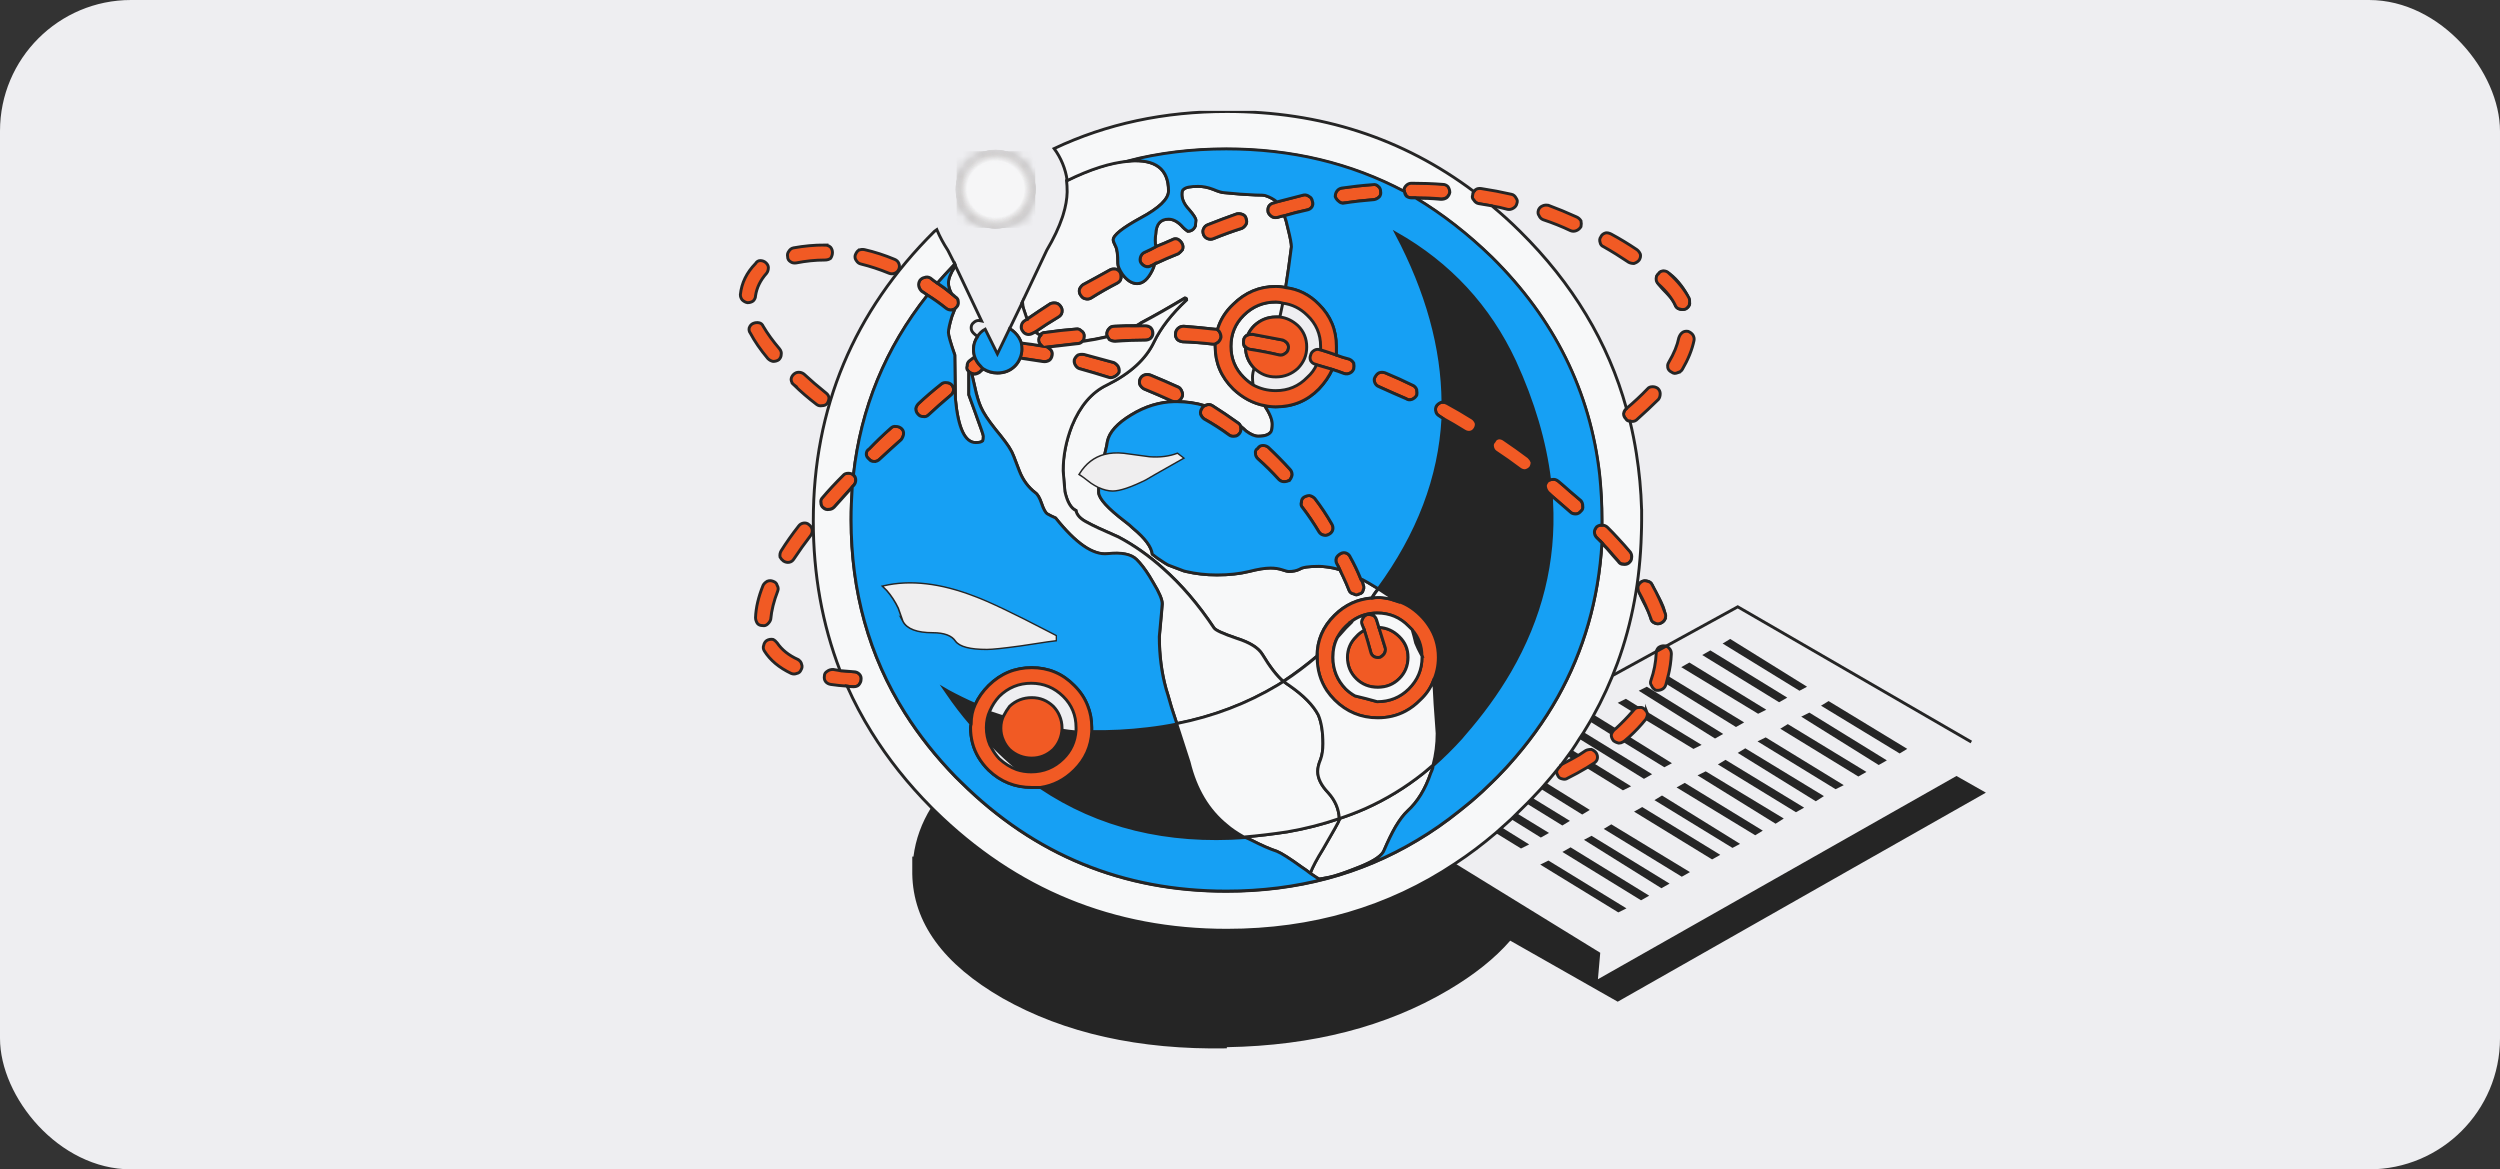 <svg width="248" height="116" viewBox="0 0 248 116" fill="none" xmlns="http://www.w3.org/2000/svg">
<rect x="0" y="0" width="248" height="116" fill="#333333" stroke="none"/>
<rect width="248" height="116" rx="13" fill="#EEEEF1"/>
<g clip-path="url(#clip0_4432_68755)">
<path fill-rule="evenodd" clip-rule="evenodd" d="M167.586 30.251C167.39 30.816 166.454 30.882 166.199 30.308C166.103 29.388 163.589 28.021 164.525 27.167C165.326 25.928 167.949 29.537 167.586 30.251Z" fill="#F7F8F9" stroke="#252525" stroke-width="0.29" stroke-miterlimit="10"/>
<path fill-rule="evenodd" clip-rule="evenodd" d="M165.159 61.438C164.887 62.016 163.939 62.028 163.772 61.38C163.547 60.323 162.565 59.275 162.499 58.127C162.67 57.52 163.626 57.442 163.885 58.011C164.37 59.122 165.318 60.237 165.155 61.438H165.159Z" fill="#F7F8F9" stroke="#252525" stroke-width="0.29" stroke-miterlimit="10"/>
<path fill-rule="evenodd" clip-rule="evenodd" d="M161.346 90.111L160.536 90.511L152.793 85.768L153.603 85.367L161.346 90.111Z" fill="#252525"/>
<path fill-rule="evenodd" clip-rule="evenodd" d="M154.989 84.513L155.8 84.055L163.601 88.852L162.791 89.31L154.989 84.513Z" fill="#252525"/>
<path fill-rule="evenodd" clip-rule="evenodd" d="M157.128 83.311L157.88 82.91L165.623 87.654L164.812 88.112L157.128 83.311Z" fill="#252525"/>
<path fill-rule="evenodd" clip-rule="evenodd" d="M148.374 82.627C148.574 82.453 148.779 82.272 148.98 82.086L151.694 83.77L150.884 84.171L148.37 82.627H148.374Z" fill="#252525"/>
<path fill-rule="evenodd" clip-rule="evenodd" d="M151.465 79.718C151.653 79.528 151.836 79.338 152.012 79.148L155.737 81.431L154.985 81.89L151.461 79.718H151.465Z" fill="#252525"/>
<path fill-rule="evenodd" clip-rule="evenodd" d="M150.483 80.688L153.661 82.628L152.851 83.086L149.903 81.257C150.095 81.067 150.287 80.877 150.479 80.688H150.483Z" fill="#252525"/>
<path fill-rule="evenodd" clip-rule="evenodd" d="M152.851 78.259C153.031 78.061 153.202 77.858 153.373 77.66L157.708 80.344L156.956 80.802L152.855 78.259H152.851Z" fill="#252525"/>
<path fill-rule="evenodd" clip-rule="evenodd" d="M156.693 74.86C156.447 75.001 156.192 75.141 155.942 75.29L155.507 75.005C155.653 74.811 155.795 74.609 155.942 74.406L156.693 74.865V74.86Z" fill="#252525"/>
<path fill-rule="evenodd" clip-rule="evenodd" d="M178.97 80.118L178.16 80.573L170.417 75.833L171.169 75.375L178.97 80.118Z" fill="#252525"/>
<path fill-rule="evenodd" clip-rule="evenodd" d="M180.933 78.974L180.127 79.486L172.384 74.689L173.132 74.231L180.933 78.974Z" fill="#252525"/>
<path fill-rule="evenodd" clip-rule="evenodd" d="M166.316 78.114L167.126 77.66L174.869 82.4L174.117 82.858L166.316 78.114Z" fill="#252525"/>
<path fill-rule="evenodd" clip-rule="evenodd" d="M168.396 76.916L169.206 76.516L176.949 81.197L176.139 81.713L168.396 76.916Z" fill="#252525"/>
<path fill-rule="evenodd" clip-rule="evenodd" d="M167.644 86.513L166.834 86.971L159.091 82.228L159.842 81.773L167.644 86.513Z" fill="#252525"/>
<path fill-rule="evenodd" clip-rule="evenodd" d="M170.651 84.798L169.841 85.256L162.098 80.513L162.908 80.059L170.651 84.798Z" fill="#252525"/>
<path fill-rule="evenodd" clip-rule="evenodd" d="M172.614 83.711L171.862 84.112L164.119 79.372L164.871 78.914L172.614 83.711Z" fill="#252525"/>
<path fill-rule="evenodd" clip-rule="evenodd" d="M157.386 76.177C157.633 76.024 157.875 75.876 158.109 75.719L161.805 78.002L160.995 78.402L157.382 76.173L157.386 76.177Z" fill="#252525"/>
<path fill-rule="evenodd" clip-rule="evenodd" d="M180.645 70.005L181.397 69.547L189.198 74.286L188.446 74.745L180.645 70.005Z" fill="#252525"/>
<path fill-rule="evenodd" clip-rule="evenodd" d="M178.682 71.092L179.488 70.691L187.177 75.431L186.367 75.889L178.682 71.092Z" fill="#252525"/>
<path fill-rule="evenodd" clip-rule="evenodd" d="M176.603 72.29L177.35 71.832L185.152 76.576L184.346 77.03L176.603 72.29Z" fill="#252525"/>
<path fill-rule="evenodd" clip-rule="evenodd" d="M92.381 80.089C92.485 80.193 92.59 80.296 92.698 80.403C100.75 88.321 110.419 92.285 121.703 92.285C130.19 92.285 137.741 90.076 144.356 85.659L158.744 94.514L158.514 97.14L194.08 76.977L197 78.632L183.852 86.088L160.477 99.369L149.815 93.313C148.295 95.063 146.244 96.702 143.663 98.225C137.536 101.842 130.219 103.728 121.703 103.881V103.997C113 104.15 105.582 102.494 99.456 99.026C93.563 95.637 90.577 91.525 90.497 86.691V84.977H90.614C90.831 83.264 91.42 81.638 92.377 80.094L92.381 80.089Z" fill="#252525"/>
<path fill-rule="evenodd" clip-rule="evenodd" d="M170.881 63.837L170.939 63.808L171.633 63.383L179.259 68.122L178.507 68.523L170.881 63.837Z" fill="#252525"/>
<path fill-rule="evenodd" clip-rule="evenodd" d="M168.86 64.978L169.666 64.519L177.296 69.205L176.486 69.663L168.86 64.978Z" fill="#252525"/>
<path fill-rule="evenodd" clip-rule="evenodd" d="M166.779 66.181L167.586 65.723L175.216 70.404L174.406 70.805L166.779 66.181Z" fill="#252525"/>
<path fill-rule="evenodd" clip-rule="evenodd" d="M174.347 73.545L175.157 73.148L182.9 77.888L182.09 78.288L174.347 73.545Z" fill="#252525"/>
<path fill-rule="evenodd" clip-rule="evenodd" d="M160.999 73.602L161.175 73.486C161.333 73.354 161.484 73.218 161.638 73.086L165.856 75.712L165.105 76.112L161.003 73.598L160.999 73.602Z" fill="#252525"/>
<path fill-rule="evenodd" clip-rule="evenodd" d="M163.226 71.408L163.255 71.379C163.372 71.189 163.43 70.999 163.43 70.809L163.342 70.582L168.801 73.893L167.991 74.293L163.226 71.408Z" fill="#252525"/>
<path fill-rule="evenodd" clip-rule="evenodd" d="M161.923 70.604L160.477 69.721L161.288 69.32L162.674 70.179H162.616C162.386 70.179 162.211 70.257 162.094 70.406L161.918 70.604H161.923Z" fill="#252525"/>
<path fill-rule="evenodd" clip-rule="evenodd" d="M162.561 68.522L163.367 68.121L170.939 72.807L170.129 73.261L162.561 68.522Z" fill="#252525"/>
<path fill-rule="evenodd" clip-rule="evenodd" d="M157.099 72.633L163.889 76.802L163.079 77.261L156.664 73.289C156.815 73.075 156.961 72.856 157.099 72.633Z" fill="#252525"/>
<path fill-rule="evenodd" clip-rule="evenodd" d="M160.306 72.26L160.131 72.405C159.984 72.549 159.884 72.715 159.843 72.892L157.733 71.579C157.817 71.431 157.905 71.282 157.992 71.121L158.222 70.977L160.302 72.26H160.306Z" fill="#252525"/>
<path fill-rule="evenodd" clip-rule="evenodd" d="M165.276 67.835C165.351 67.579 165.422 67.323 165.477 67.062L173.019 71.662L172.209 72.12L165.276 67.835Z" fill="#252525"/>
<mask id="mask0_4432_68755" style="mask-type:luminance" maskUnits="userSpaceOnUse" x="94" y="15" width="9" height="8">
<path d="M98.767 15C99.844 15 100.772 15.38 101.54 16.144L101.599 16.201C102.329 16.887 102.697 17.745 102.697 18.773C102.697 19.079 102.659 19.364 102.58 19.632C102.425 20.355 102.079 20.982 101.54 21.519L101.482 21.576C100.709 22.262 99.807 22.605 98.767 22.605H98.537C97.535 22.567 96.708 22.204 96.052 21.519C95.743 21.213 95.513 20.891 95.359 20.549C95.05 20.053 94.895 19.463 94.895 18.777C94.895 17.75 95.28 16.874 96.052 16.152C96.783 15.388 97.689 15.008 98.767 15.008" fill="white"/>
</mask>
<g mask="url(#mask0_4432_68755)">
<path fill-rule="evenodd" clip-rule="evenodd" d="M94.895 15H102.697V22.596H94.895V15Z" fill="#AAA7A5"/>
<path fill-rule="evenodd" clip-rule="evenodd" d="M98.767 14.855C100.96 14.855 102.739 16.606 102.739 18.769C102.739 20.932 100.96 22.683 98.767 22.683C96.574 22.683 94.795 20.928 94.795 18.769C94.795 16.61 96.574 14.855 98.767 14.855Z" fill="#AAA7A5"/>
<path fill-rule="evenodd" clip-rule="evenodd" d="M98.767 14.871C100.951 14.871 102.726 16.617 102.726 18.772C102.726 20.927 100.951 22.67 98.767 22.67C96.583 22.67 94.808 20.923 94.808 18.772C94.808 16.622 96.578 14.871 98.767 14.871Z" fill="#ABA8A6"/>
<path fill-rule="evenodd" clip-rule="evenodd" d="M98.767 14.883C100.943 14.883 102.71 16.625 102.71 18.772C102.71 20.919 100.943 22.652 98.767 22.652C96.591 22.652 94.82 20.914 94.82 18.772C94.82 16.629 96.587 14.883 98.767 14.883Z" fill="#ACA9A8"/>
<path fill-rule="evenodd" clip-rule="evenodd" d="M98.767 14.898C100.934 14.898 102.693 16.628 102.693 18.767C102.693 20.905 100.934 22.635 98.767 22.635C96.599 22.635 94.833 20.901 94.833 18.767C94.833 16.632 96.595 14.898 98.767 14.898Z" fill="#ADAAA9"/>
<path fill-rule="evenodd" clip-rule="evenodd" d="M98.767 14.914C100.931 14.914 102.68 16.64 102.68 18.77C102.68 20.9 100.931 22.626 98.767 22.626C96.604 22.626 94.854 20.9 94.854 18.77C94.854 16.64 96.604 14.914 98.767 14.914Z" fill="#AEABAA"/>
<path fill-rule="evenodd" clip-rule="evenodd" d="M98.767 14.93C100.922 14.93 102.668 16.647 102.668 18.773C102.668 20.899 100.922 22.617 98.767 22.617C96.612 22.617 94.866 20.895 94.866 18.773C94.866 16.651 96.612 14.93 98.767 14.93Z" fill="#AFACAB"/>
<path fill-rule="evenodd" clip-rule="evenodd" d="M98.767 14.941C100.909 14.941 102.647 16.655 102.647 18.773C102.647 20.89 100.909 22.595 98.767 22.595C96.624 22.595 94.879 20.882 94.879 18.773C94.879 16.663 96.62 14.941 98.767 14.941Z" fill="#B1ADAC"/>
<path fill-rule="evenodd" clip-rule="evenodd" d="M98.767 14.953C100.901 14.953 102.634 16.662 102.634 18.768C102.634 20.873 100.901 22.578 98.767 22.578C96.633 22.578 94.891 20.869 94.891 18.768C94.891 16.666 96.625 14.953 98.767 14.953Z" fill="#B2AFAE"/>
<path fill-rule="evenodd" clip-rule="evenodd" d="M98.767 14.977C100.893 14.977 102.622 16.677 102.622 18.775C102.622 20.872 100.893 22.573 98.767 22.573C96.641 22.573 94.912 20.872 94.912 18.775C94.912 16.677 96.637 14.977 98.767 14.977Z" fill="#B3B0AF"/>
<path fill-rule="evenodd" clip-rule="evenodd" d="M98.767 14.988C100.889 14.988 102.609 16.681 102.609 18.774C102.609 20.867 100.889 22.556 98.767 22.556C96.646 22.556 94.925 20.859 94.925 18.774C94.925 16.689 96.646 14.988 98.767 14.988Z" fill="#B4B1B0"/>
<path fill-rule="evenodd" clip-rule="evenodd" d="M98.767 15C100.88 15 102.588 16.689 102.588 18.769C102.588 20.85 100.876 22.534 98.767 22.534C96.658 22.534 94.937 20.846 94.937 18.769C94.937 16.693 96.654 15 98.767 15Z" fill="#B5B2B2"/>
<path fill-rule="evenodd" clip-rule="evenodd" d="M98.767 15.012C100.872 15.012 102.576 16.692 102.576 18.768C102.576 20.845 100.868 22.521 98.767 22.521C96.666 22.521 94.954 20.837 94.954 18.768C94.954 16.7 96.662 15.012 98.767 15.012Z" fill="#B7B3B3"/>
<path fill-rule="evenodd" clip-rule="evenodd" d="M98.767 15.027C100.859 15.027 102.563 16.699 102.563 18.768C102.563 20.836 100.859 22.508 98.767 22.508C96.674 22.508 94.97 20.836 94.97 18.768C94.97 16.699 96.666 15.027 98.767 15.027Z" fill="#B8B4B4"/>
<path fill-rule="evenodd" clip-rule="evenodd" d="M98.767 15.047C100.855 15.047 102.551 16.715 102.551 18.775C102.551 20.835 100.859 22.503 98.767 22.503C96.675 22.503 94.983 20.835 94.983 18.775C94.983 16.715 96.675 15.047 98.767 15.047Z" fill="#B9B5B5"/>
<path fill-rule="evenodd" clip-rule="evenodd" d="M98.767 15.059C100.847 15.059 102.538 16.718 102.538 18.77C102.538 20.822 100.851 22.477 98.767 22.477C96.683 22.477 94.996 20.818 94.996 18.77C94.996 16.722 96.683 15.059 98.767 15.059Z" fill="#B9B6B6"/>
<path fill-rule="evenodd" clip-rule="evenodd" d="M98.767 15.07C100.838 15.07 102.517 16.726 102.517 18.769C102.517 20.813 100.838 22.464 98.767 22.464C96.695 22.464 95.012 20.809 95.012 18.769C95.012 16.73 96.695 15.07 98.767 15.07Z" fill="#BAB8B7"/>
<path fill-rule="evenodd" clip-rule="evenodd" d="M98.767 15.09C100.83 15.09 102.505 16.737 102.505 18.772C102.505 20.808 100.83 22.455 98.767 22.455C96.704 22.455 95.025 20.803 95.025 18.772C95.025 16.741 96.7 15.09 98.767 15.09Z" fill="#BCB9B8"/>
<path fill-rule="evenodd" clip-rule="evenodd" d="M98.767 15.102C100.822 15.102 102.492 16.745 102.492 18.772C102.492 20.799 100.822 22.442 98.767 22.442C96.712 22.442 95.041 20.799 95.041 18.772C95.041 16.745 96.708 15.102 98.767 15.102Z" fill="#BDBAB9"/>
<path fill-rule="evenodd" clip-rule="evenodd" d="M98.767 15.113C100.818 15.113 102.48 16.744 102.48 18.767C102.48 20.79 100.818 22.421 98.767 22.421C96.716 22.421 95.054 20.782 95.054 18.767C95.054 16.752 96.716 15.113 98.767 15.113Z" fill="#BDBBBA"/>
<path fill-rule="evenodd" clip-rule="evenodd" d="M98.767 15.129C100.805 15.129 102.459 16.76 102.459 18.77C102.459 20.781 100.805 22.407 98.767 22.407C96.729 22.407 95.071 20.781 95.071 18.77C95.071 16.76 96.729 15.129 98.767 15.129Z" fill="#BEBCBB"/>
<path fill-rule="evenodd" clip-rule="evenodd" d="M98.767 15.145C100.797 15.145 102.447 16.767 102.447 18.773C102.447 20.78 100.801 22.398 98.767 22.398C96.733 22.398 95.084 20.776 95.084 18.773C95.084 16.771 96.733 15.145 98.767 15.145Z" fill="#BFBDBC"/>
<path fill-rule="evenodd" clip-rule="evenodd" d="M98.767 15.16C100.788 15.16 102.434 16.774 102.434 18.768C102.434 20.762 100.792 22.377 98.767 22.377C96.741 22.377 95.1 20.762 95.1 18.768C95.1 16.774 96.737 15.16 98.767 15.16Z" fill="#C1BEBD"/>
<path fill-rule="evenodd" clip-rule="evenodd" d="M98.767 15.176C100.784 15.176 102.417 16.786 102.417 18.772C102.417 20.757 100.784 22.367 98.767 22.367C96.75 22.367 95.117 20.757 95.117 18.772C95.117 16.786 96.75 15.176 98.767 15.176Z" fill="#C2BFBE"/>
<path fill-rule="evenodd" clip-rule="evenodd" d="M98.767 15.188C100.776 15.188 102.4 16.789 102.4 18.771C102.4 20.753 100.776 22.354 98.767 22.354C96.758 22.354 95.129 20.748 95.129 18.771C95.129 16.793 96.758 15.188 98.767 15.188Z" fill="#C3C0C0"/>
<path fill-rule="evenodd" clip-rule="evenodd" d="M98.767 15.203C100.768 15.203 102.388 16.801 102.388 18.774C102.388 20.747 100.768 22.341 98.767 22.341C96.766 22.341 95.142 20.743 95.142 18.774C95.142 16.805 96.766 15.203 98.767 15.203Z" fill="#C4C1C1"/>
<path fill-rule="evenodd" clip-rule="evenodd" d="M98.767 15.215C100.759 15.215 102.376 16.808 102.376 18.769C102.376 20.73 100.759 22.32 98.767 22.32C96.775 22.32 95.159 20.726 95.159 18.769C95.159 16.812 96.771 15.215 98.767 15.215Z" fill="#C5C2C2"/>
<path fill-rule="evenodd" clip-rule="evenodd" d="M98.767 15.23C100.751 15.23 102.359 16.816 102.359 18.768C102.359 20.721 100.747 22.306 98.767 22.306C96.787 22.306 95.171 20.721 95.171 18.768C95.171 16.816 96.779 15.23 98.767 15.23Z" fill="#C6C3C2"/>
<path fill-rule="evenodd" clip-rule="evenodd" d="M98.767 15.242C100.738 15.242 102.346 16.819 102.346 18.768C102.346 20.716 100.738 22.294 98.767 22.294C96.796 22.294 95.188 20.712 95.188 18.768C95.188 16.823 96.791 15.242 98.767 15.242Z" fill="#C6C4C3"/>
<path fill-rule="evenodd" clip-rule="evenodd" d="M98.767 15.262C100.734 15.262 102.329 16.831 102.329 18.775C102.329 20.719 100.734 22.284 98.767 22.284C96.8 22.284 95.2 20.715 95.2 18.775C95.2 16.835 96.8 15.262 98.767 15.262Z" fill="#C8C5C4"/>
<path fill-rule="evenodd" clip-rule="evenodd" d="M98.767 15.273C100.726 15.273 102.317 16.838 102.317 18.774C102.317 20.71 100.73 22.267 98.767 22.267C96.804 22.267 95.213 20.702 95.213 18.774C95.213 16.846 96.8 15.273 98.767 15.273Z" fill="#C9C6C5"/>
<path fill-rule="evenodd" clip-rule="evenodd" d="M98.767 15.289C100.717 15.289 102.3 16.846 102.3 18.769C102.3 20.693 100.717 22.25 98.767 22.25C96.817 22.25 95.234 20.693 95.234 18.769C95.234 16.846 96.812 15.289 98.767 15.289Z" fill="#CAC7C6"/>
<path fill-rule="evenodd" clip-rule="evenodd" d="M98.767 15.305C100.709 15.305 102.284 16.857 102.284 18.773C102.284 20.688 100.709 22.24 98.767 22.24C96.825 22.24 95.246 20.688 95.246 18.773C95.246 16.857 96.821 15.305 98.767 15.305Z" fill="#CBC8C7"/>
<path fill-rule="evenodd" clip-rule="evenodd" d="M98.767 15.316C100.705 15.316 102.271 16.86 102.271 18.772C102.271 20.683 100.705 22.219 98.767 22.219C96.829 22.219 95.259 20.675 95.259 18.772C95.259 16.869 96.829 15.316 98.767 15.316Z" fill="#CBC9C8"/>
<path fill-rule="evenodd" clip-rule="evenodd" d="M98.767 15.328C100.696 15.328 102.254 16.868 102.254 18.767C102.254 20.666 100.692 22.202 98.767 22.202C96.841 22.202 95.271 20.662 95.271 18.767C95.271 16.872 96.837 15.328 98.767 15.328Z" fill="#CCCAC9"/>
<path fill-rule="evenodd" clip-rule="evenodd" d="M98.767 15.348C100.684 15.348 102.241 16.879 102.241 18.77C102.241 20.661 100.684 22.192 98.767 22.192C96.85 22.192 95.292 20.657 95.292 18.77C95.292 16.883 96.85 15.348 98.767 15.348Z" fill="#CDCBCA"/>
<path fill-rule="evenodd" clip-rule="evenodd" d="M98.767 15.359C100.676 15.359 102.229 16.887 102.229 18.769C102.229 20.652 100.676 22.18 98.767 22.18C96.858 22.18 95.305 20.652 95.305 18.769C95.305 16.887 96.854 15.359 98.767 15.359Z" fill="#CECCCB"/>
<path fill-rule="evenodd" clip-rule="evenodd" d="M98.767 15.375C100.667 15.375 102.213 16.89 102.213 18.773C102.213 20.655 100.667 22.166 98.767 22.166C96.867 22.166 95.317 20.643 95.317 18.773C95.317 16.902 96.863 15.375 98.767 15.375Z" fill="#CFCDCC"/>
<path fill-rule="evenodd" clip-rule="evenodd" d="M98.767 15.391C100.663 15.391 102.2 16.902 102.2 18.772C102.2 20.642 100.663 22.149 98.767 22.149C96.871 22.149 95.33 20.638 95.33 18.772C95.33 16.906 96.871 15.391 98.767 15.391Z" fill="#D0CECD"/>
<path fill-rule="evenodd" clip-rule="evenodd" d="M98.767 15.402C100.655 15.402 102.184 16.909 102.184 18.771C102.184 20.633 100.655 22.136 98.767 22.136C96.879 22.136 95.351 20.629 95.351 18.771C95.351 16.913 96.879 15.402 98.767 15.402Z" fill="#D1CFCE"/>
<path fill-rule="evenodd" clip-rule="evenodd" d="M98.767 15.418C100.646 15.418 102.17 16.917 102.17 18.77C102.17 20.624 100.646 22.122 98.767 22.122C96.887 22.122 95.363 20.624 95.363 18.77C95.363 16.917 96.883 15.418 98.767 15.418Z" fill="#D3D1D1"/>
<path fill-rule="evenodd" clip-rule="evenodd" d="M98.767 15.434C100.634 15.434 102.158 16.928 102.158 18.773C102.158 20.619 100.638 22.113 98.767 22.113C96.896 22.113 95.376 20.619 95.376 18.773C95.376 16.928 96.892 15.434 98.767 15.434Z" fill="#D4D2D2"/>
<path fill-rule="evenodd" clip-rule="evenodd" d="M98.767 15.445C100.63 15.445 102.138 16.936 102.138 18.769C102.138 20.602 100.63 22.092 98.767 22.092C96.904 22.092 95.388 20.602 95.388 18.769C95.388 16.936 96.9 15.445 98.767 15.445Z" fill="#D5D3D3"/>
<path fill-rule="evenodd" clip-rule="evenodd" d="M98.767 15.457C100.622 15.457 102.125 16.939 102.125 18.768C102.125 20.597 100.622 22.075 98.767 22.075C96.913 22.075 95.405 20.593 95.405 18.768C95.405 16.943 96.913 15.457 98.767 15.457Z" fill="#D6D4D4"/>
<path fill-rule="evenodd" clip-rule="evenodd" d="M98.767 15.473C100.613 15.473 102.112 16.951 102.112 18.771C102.112 20.592 100.613 22.066 98.767 22.066C96.921 22.066 95.422 20.588 95.422 18.771C95.422 16.955 96.921 15.473 98.767 15.473Z" fill="#D7D5D5"/>
<path fill-rule="evenodd" clip-rule="evenodd" d="M98.767 15.492C100.604 15.492 102.095 16.962 102.095 18.77C102.095 20.578 100.604 22.048 98.767 22.048C96.929 22.048 95.434 20.578 95.434 18.77C95.434 16.962 96.925 15.492 98.767 15.492Z" fill="#D8D6D6"/>
<path fill-rule="evenodd" clip-rule="evenodd" d="M98.767 15.504C100.596 15.504 102.079 16.965 102.079 18.77C102.079 20.574 100.592 22.035 98.767 22.035C96.942 22.035 95.451 20.574 95.451 18.77C95.451 16.965 96.938 15.504 98.767 15.504Z" fill="#D9D7D7"/>
<path fill-rule="evenodd" clip-rule="evenodd" d="M98.767 15.516C100.592 15.516 102.066 16.973 102.066 18.769C102.066 20.565 100.592 22.018 98.767 22.018C96.942 22.018 95.468 20.561 95.468 18.769C95.468 16.977 96.946 15.516 98.767 15.516Z" fill="#DAD8D8"/>
<path fill-rule="evenodd" clip-rule="evenodd" d="M98.767 15.531C100.58 15.531 102.054 16.98 102.054 18.772C102.054 20.564 100.58 22.009 98.767 22.009C96.954 22.009 95.48 20.56 95.48 18.772C95.48 16.984 96.95 15.531 98.767 15.531Z" fill="#DAD9D9"/>
<path fill-rule="evenodd" clip-rule="evenodd" d="M98.767 15.543C100.571 15.543 102.041 16.988 102.041 18.767C102.041 20.547 100.575 21.987 98.767 21.987C96.959 21.987 95.493 20.547 95.493 18.767C95.493 16.988 96.954 15.543 98.767 15.543Z" fill="#DBDADA"/>
<path fill-rule="evenodd" clip-rule="evenodd" d="M98.767 15.559C100.563 15.559 102.02 16.995 102.02 18.766C102.02 20.537 100.563 21.974 98.767 21.974C96.971 21.974 95.505 20.537 95.505 18.766C95.505 16.995 96.963 15.559 98.767 15.559Z" fill="#DCDBDB"/>
<path fill-rule="evenodd" clip-rule="evenodd" d="M98.767 15.574C100.558 15.574 102.008 17.007 102.008 18.77C102.008 20.532 100.558 21.961 98.767 21.961C96.975 21.961 95.522 20.532 95.522 18.77C95.522 17.007 96.975 15.574 98.767 15.574Z" fill="#DDDCDC"/>
<path fill-rule="evenodd" clip-rule="evenodd" d="M98.767 15.59C100.55 15.59 101.995 17.014 101.995 18.773C101.995 20.532 100.55 21.952 98.767 21.952C96.984 21.952 95.538 20.527 95.538 18.773C95.538 17.018 96.984 15.59 98.767 15.59Z" fill="#DEDDDD"/>
<path fill-rule="evenodd" clip-rule="evenodd" d="M98.767 15.605C100.542 15.605 101.983 17.026 101.983 18.776C101.983 20.526 100.542 21.938 98.767 21.938C96.992 21.938 95.551 20.518 95.551 18.776C95.551 17.034 96.992 15.605 98.767 15.605Z" fill="#DFDEDE"/>
<path fill-rule="evenodd" clip-rule="evenodd" d="M98.767 15.621C100.534 15.621 101.962 17.029 101.962 18.771C101.962 20.513 100.53 21.921 98.767 21.921C97.005 21.921 95.568 20.509 95.568 18.771C95.568 17.033 97.001 15.621 98.767 15.621Z" fill="#E0DFDF"/>
<path fill-rule="evenodd" clip-rule="evenodd" d="M98.767 15.637C100.521 15.637 101.949 17.036 101.949 18.774C101.949 20.512 100.521 21.912 98.767 21.912C97.013 21.912 95.58 20.504 95.58 18.774C95.58 17.044 97.005 15.637 98.767 15.637Z" fill="#E1E0E0"/>
<path fill-rule="evenodd" clip-rule="evenodd" d="M98.767 15.648C100.517 15.648 101.937 17.044 101.937 18.774C101.937 20.503 100.517 21.89 98.767 21.89C97.017 21.89 95.593 20.495 95.593 18.774C95.593 17.052 97.013 15.648 98.767 15.648Z" fill="#E2E1E1"/>
<path fill-rule="evenodd" clip-rule="evenodd" d="M98.767 15.66C100.508 15.66 101.92 17.051 101.92 18.769C101.92 20.486 100.508 21.873 98.767 21.873C97.025 21.873 95.609 20.482 95.609 18.769C95.609 17.055 97.021 15.66 98.767 15.66Z" fill="#E3E1E2"/>
<path fill-rule="evenodd" clip-rule="evenodd" d="M98.767 15.676C100.5 15.676 101.903 17.059 101.903 18.768C101.903 20.477 100.5 21.86 98.767 21.86C97.034 21.86 95.626 20.477 95.626 18.768C95.626 17.059 97.029 15.676 98.767 15.676Z" fill="#E4E2E3"/>
<path fill-rule="evenodd" clip-rule="evenodd" d="M98.767 15.688C100.492 15.688 101.891 17.066 101.891 18.767C101.891 20.468 100.492 21.847 98.767 21.847C97.042 21.847 95.639 20.468 95.639 18.767C95.639 17.066 97.038 15.688 98.767 15.688Z" fill="#E5E3E4"/>
<path fill-rule="evenodd" clip-rule="evenodd" d="M98.767 15.707C100.484 15.707 101.879 17.082 101.879 18.774C101.879 20.467 100.484 21.838 98.767 21.838C97.051 21.838 95.656 20.463 95.656 18.774C95.656 17.086 97.046 15.707 98.767 15.707Z" fill="#E6E4E5"/>
<path fill-rule="evenodd" clip-rule="evenodd" d="M98.767 15.719C100.479 15.719 101.862 17.085 101.862 18.77C101.862 20.454 100.475 21.816 98.767 21.816C97.059 21.816 95.668 20.45 95.668 18.77C95.668 17.089 97.055 15.719 98.767 15.719Z" fill="#E6E5E6"/>
<path fill-rule="evenodd" clip-rule="evenodd" d="M98.767 15.73C100.467 15.73 101.849 17.093 101.849 18.769C101.849 20.445 100.467 21.803 98.767 21.803C97.067 21.803 95.685 20.441 95.685 18.769C95.685 17.097 97.067 15.73 98.767 15.73Z" fill="#E7E6E7"/>
<path fill-rule="evenodd" clip-rule="evenodd" d="M98.767 15.746C100.458 15.746 101.832 17.1 101.832 18.768C101.832 20.436 100.463 21.79 98.767 21.79C97.071 21.79 95.697 20.44 95.697 18.768C95.697 17.096 97.067 15.746 98.767 15.746Z" fill="#E8E7E8"/>
<path fill-rule="evenodd" clip-rule="evenodd" d="M98.767 15.766C100.45 15.766 101.82 17.116 101.82 18.775C101.82 20.435 100.454 21.785 98.767 21.785C97.08 21.785 95.71 20.435 95.71 18.775C95.71 17.116 97.08 15.766 98.767 15.766Z" fill="#E9E8E9"/>
<path fill-rule="evenodd" clip-rule="evenodd" d="M98.767 15.773C100.442 15.773 101.803 17.111 101.803 18.767C101.803 20.422 100.438 21.756 98.767 21.756C97.097 21.756 95.731 20.418 95.731 18.767C95.731 17.115 97.088 15.773 98.767 15.773Z" fill="#EAE9EA"/>
<path fill-rule="evenodd" clip-rule="evenodd" d="M98.767 15.789C100.438 15.789 101.791 17.122 101.791 18.77C101.791 20.417 100.438 21.746 98.767 21.746C97.097 21.746 95.744 20.413 95.744 18.77C95.744 17.127 97.097 15.789 98.767 15.789Z" fill="#EAEAEA"/>
<path fill-rule="evenodd" clip-rule="evenodd" d="M98.767 15.801C100.429 15.801 101.774 17.13 101.774 18.769C101.774 20.408 100.429 21.733 98.767 21.733C97.105 21.733 95.755 20.408 95.755 18.769C95.755 17.13 97.105 15.801 98.767 15.801Z" fill="#EBEBEB"/>
<path fill-rule="evenodd" clip-rule="evenodd" d="M98.767 15.82C100.417 15.82 101.761 17.141 101.761 18.768C101.761 20.395 100.421 21.716 98.767 21.716C97.113 21.716 95.768 20.395 95.768 18.768C95.768 17.141 97.109 15.82 98.767 15.82Z" fill="#ECECEC"/>
<path fill-rule="evenodd" clip-rule="evenodd" d="M98.767 15.836C100.408 15.836 101.745 17.153 101.745 18.771C101.745 20.39 100.408 21.702 98.767 21.702C97.126 21.702 95.789 20.39 95.789 18.771C95.789 17.153 97.121 15.836 98.767 15.836Z" fill="#EDEDED"/>
<path fill-rule="evenodd" clip-rule="evenodd" d="M98.767 15.848C100.404 15.848 101.732 17.156 101.732 18.77C101.732 20.385 100.404 21.689 98.767 21.689C97.13 21.689 95.802 20.381 95.802 18.77C95.802 17.16 97.13 15.848 98.767 15.848Z" fill="#EEEEEE"/>
<path fill-rule="evenodd" clip-rule="evenodd" d="M98.767 15.863C100.396 15.863 101.715 17.168 101.715 18.774C101.715 20.38 100.396 21.68 98.767 21.68C97.138 21.68 95.814 20.376 95.814 18.774C95.814 17.172 97.138 15.863 98.767 15.863Z" fill="#EFEEEF"/>
<path fill-rule="evenodd" clip-rule="evenodd" d="M98.767 15.879C100.387 15.879 101.703 17.171 101.703 18.769C101.703 20.366 100.387 21.659 98.767 21.659C97.146 21.659 95.826 20.362 95.826 18.769C95.826 17.175 97.142 15.879 98.767 15.879Z" fill="#F0EFF0"/>
<path fill-rule="evenodd" clip-rule="evenodd" d="M98.767 15.891C100.379 15.891 101.686 17.179 101.686 18.768C101.686 20.358 100.375 21.646 98.767 21.646C97.159 21.646 95.844 20.358 95.844 18.768C95.844 17.179 97.147 15.891 98.767 15.891Z" fill="#F0F0F1"/>
<path fill-rule="evenodd" clip-rule="evenodd" d="M98.767 15.902C100.371 15.902 101.674 17.182 101.674 18.767C101.674 20.353 100.371 21.628 98.767 21.628C97.163 21.628 95.86 20.349 95.86 18.767C95.86 17.186 97.159 15.902 98.767 15.902Z" fill="#F1F1F2"/>
<path fill-rule="evenodd" clip-rule="evenodd" d="M98.767 15.922C100.367 15.922 101.661 17.198 101.661 18.775C101.661 20.352 100.367 21.623 98.767 21.623C97.168 21.623 95.873 20.348 95.873 18.775C95.873 17.202 97.168 15.922 98.767 15.922Z" fill="#F2F2F3"/>
<path fill-rule="evenodd" clip-rule="evenodd" d="M98.767 15.938C100.354 15.938 101.64 17.205 101.64 18.774C101.64 20.343 100.354 21.606 98.767 21.606C97.18 21.606 95.885 20.338 95.885 18.774C95.885 17.209 97.176 15.938 98.767 15.938Z" fill="#F3F3F4"/>
<path fill-rule="evenodd" clip-rule="evenodd" d="M98.767 15.949C100.345 15.949 101.628 17.212 101.628 18.769C101.628 20.325 100.345 21.589 98.767 21.589C97.188 21.589 95.898 20.325 95.898 18.769C95.898 17.212 97.18 15.949 98.767 15.949Z" fill="#F4F4F5"/>
<path fill-rule="evenodd" clip-rule="evenodd" d="M98.767 15.961C100.337 15.961 101.615 17.22 101.615 18.768C101.615 20.316 100.337 21.576 98.767 21.576C97.197 21.576 95.919 20.316 95.919 18.768C95.919 17.22 97.192 15.961 98.767 15.961Z" fill="#F5F5F6"/>
<path fill-rule="evenodd" clip-rule="evenodd" d="M98.767 15.977C100.333 15.977 101.603 17.227 101.603 18.771C101.603 20.316 100.333 21.558 98.767 21.558C97.201 21.558 95.931 20.307 95.931 18.771C95.931 17.236 97.201 15.977 98.767 15.977Z" fill="#F6F6F7"/>
</g>
<path fill-rule="evenodd" clip-rule="evenodd" d="M126.561 29.963C125.329 29.963 124.268 30.401 123.383 31.276C122.535 32.114 122.113 33.142 122.113 34.36C122.113 35.578 122.535 36.606 123.383 37.444C123.692 37.749 123.996 37.997 124.306 38.187C124.268 37.923 124.247 37.675 124.247 37.444C124.247 37.139 124.306 36.837 124.418 36.532C123.842 35.921 123.554 35.219 123.554 34.418L123.437 34.36C123.357 34.17 123.341 33.96 123.378 33.733C123.378 33.58 123.474 33.427 123.667 33.274L123.783 33.217C123.938 32.874 124.151 32.568 124.418 32.3C125.036 31.73 125.751 31.441 126.557 31.441H126.962C127.041 31.024 127.137 30.566 127.25 30.071C127.02 29.992 126.786 29.955 126.557 29.955L126.561 29.963ZM141.182 76.713C139.416 78.121 137.511 79.281 135.461 80.198C134.617 80.573 133.748 80.903 132.859 81.197V81.312C132.779 81.539 132.241 82.509 131.238 84.227C130.624 85.218 130.198 86.014 129.969 86.625C130.507 87.005 130.817 87.195 130.892 87.195C130.967 87.195 131.297 87.137 131.873 87.022C132.45 86.906 133.452 86.564 134.88 85.994C136.304 85.424 137.115 84.871 137.307 84.338C137.691 83.43 138.067 82.658 138.434 82.026C138.844 81.337 139.236 80.813 139.62 80.458C140.623 79.541 141.391 78.286 141.934 76.688C142.018 76.523 142.084 76.35 142.135 76.177L142.164 75.949V75.892C141.842 76.177 141.512 76.453 141.182 76.717V76.713ZM135.173 57.492L135.001 57.434C135.118 57.624 135.193 57.813 135.231 58.003C135.281 58.107 135.302 58.222 135.289 58.346L135.231 58.519C135.193 58.746 135.056 58.883 134.826 58.92C134.634 59.035 134.458 59.035 134.304 58.92C134.074 58.883 133.92 58.767 133.84 58.577C133.656 58.111 133.456 57.644 133.235 57.178C133.134 56.955 133.026 56.74 132.917 56.521C132.454 56.377 132.003 56.282 131.56 56.236C131.318 56.199 131.075 56.179 130.837 56.179C129.835 56.179 129.2 56.274 128.929 56.464C128.62 56.616 128.256 56.691 127.83 56.691C127.751 56.691 127.542 56.633 127.196 56.521C126.849 56.406 126.465 56.348 126.039 56.348C125.5 56.348 124.786 56.464 123.9 56.691C122.977 56.918 121.917 57.033 120.722 57.033C119.645 57.033 118.621 56.918 117.661 56.691L117.431 56.633L115.928 56.063L115.811 56.005C115.694 55.931 115.602 55.873 115.523 55.832C114.984 55.489 114.579 55.204 114.311 54.977C114.232 54.255 113.597 53.396 112.403 52.405C112.173 52.178 111.902 51.947 111.593 51.72C109.897 50.424 109.032 49.474 108.991 48.863V48.293C108.761 48.178 108.527 48.046 108.297 47.893C107.604 47.36 107.22 47.076 107.14 47.034C107.759 46.044 108.565 45.416 109.567 45.148C109.759 44.347 109.855 43.893 109.855 43.777C110.047 42.865 110.837 41.989 112.223 41.151C113.585 40.313 115 39.876 116.471 39.839L116.27 39.781C115.343 39.364 114.42 38.963 113.497 38.579C113.342 38.505 113.209 38.373 113.092 38.179C113.013 37.989 113.013 37.799 113.092 37.609C113.171 37.419 113.305 37.287 113.497 37.209C113.689 37.13 113.902 37.13 114.132 37.209C115.055 37.589 115.982 37.989 116.905 38.406C117.059 38.484 117.176 38.637 117.252 38.864C117.331 39.054 117.331 39.227 117.252 39.376C117.172 39.566 117.022 39.719 116.788 39.834C117.744 39.847 118.651 39.979 119.503 40.235L119.678 40.177C119.87 40.099 120.062 40.119 120.254 40.235C121.102 40.767 121.95 41.337 122.798 41.948C122.915 42.022 123.011 42.138 123.086 42.291C123.241 42.406 123.416 42.559 123.608 42.749C124.072 43.092 124.477 43.265 124.819 43.265C125.475 43.265 125.897 43.112 126.089 42.807C126.168 42.654 126.206 42.406 126.206 42.064C126.206 41.605 125.955 40.999 125.454 40.235C124.297 40.008 123.257 39.455 122.334 38.579C121.14 37.399 120.543 35.991 120.543 34.352V34.125H120.254C119.294 34.009 118.308 33.935 117.306 33.898C117.076 33.861 116.901 33.782 116.788 33.671C116.633 33.481 116.575 33.291 116.613 33.101C116.613 32.911 116.692 32.738 116.842 32.589C116.997 32.436 117.189 32.362 117.419 32.362C118.421 32.436 119.423 32.531 120.421 32.647C120.538 32.647 120.651 32.667 120.768 32.705C121.04 31.755 121.557 30.917 122.33 30.191C123.525 29.01 124.932 28.419 126.548 28.419C126.895 28.419 127.221 28.457 127.53 28.535C127.722 27.354 127.914 26.004 128.106 24.481C128.106 24.175 127.989 23.569 127.759 22.652C127.642 22.119 127.53 21.703 127.413 21.397C127.183 21.434 126.949 21.492 126.719 21.57C126.527 21.608 126.352 21.591 126.202 21.513C126.009 21.397 125.872 21.244 125.796 21.054C125.759 20.827 125.776 20.633 125.855 20.485C125.972 20.295 126.143 20.179 126.373 20.142C126.452 20.105 126.548 20.068 126.661 20.026C126.352 19.758 125.968 19.547 125.504 19.399C125.387 19.362 125.061 19.341 124.523 19.341C123.562 19.304 122.539 19.226 121.461 19.114C121.232 19.114 120.847 18.998 120.305 18.771C119.803 18.581 119.323 18.486 118.859 18.486C118.087 18.486 117.607 18.581 117.414 18.771C117.297 18.808 117.239 18.982 117.239 19.287C117.239 19.783 117.469 20.278 117.932 20.77C118.396 21.302 118.626 21.665 118.626 21.855C118.626 21.892 118.605 22.082 118.567 22.425C118.413 22.768 118.162 22.937 117.815 22.937C117.586 22.784 117.373 22.594 117.181 22.367C116.755 21.946 116.333 21.74 115.911 21.74C115.101 21.74 114.679 22.235 114.641 23.226C114.566 23.606 114.566 24.027 114.641 24.481C115.218 24.254 115.761 24.023 116.262 23.796C116.454 23.68 116.646 23.663 116.838 23.738C117.03 23.853 117.164 23.985 117.243 24.138C117.36 24.328 117.377 24.539 117.302 24.766C117.185 24.919 117.051 25.051 116.897 25.166C116.128 25.472 115.335 25.814 114.529 26.194C114.491 26.384 114.412 26.595 114.299 26.822C113.873 27.697 113.372 28.135 112.795 28.135C112.294 28.135 111.814 27.829 111.35 27.222C111.041 26.764 110.887 26.405 110.887 26.136C110.887 25.261 110.807 24.687 110.657 24.423C110.502 24.118 110.427 23.911 110.427 23.796C110.427 23.337 111.334 22.615 113.142 21.624C114.992 20.633 115.915 19.742 115.915 18.941C115.915 16.769 114.625 15.778 112.044 15.968H111.872C110.156 16.121 108.151 16.757 105.867 17.88C105.846 17.892 105.825 17.9 105.804 17.909C105.842 18.251 105.862 18.631 105.862 19.052C105.846 19.746 105.716 20.489 105.47 21.286C105.457 21.331 105.441 21.376 105.428 21.422C105.416 21.467 105.399 21.517 105.382 21.562C105.044 22.57 104.53 23.655 103.841 24.82L101.356 30.075C101.356 30.112 101.532 30.645 101.874 31.673C102.647 31.14 103.415 30.624 104.188 30.129C104.38 30.054 104.572 30.034 104.764 30.071C104.956 30.108 105.111 30.224 105.228 30.413C105.345 30.566 105.382 30.756 105.345 30.983C105.307 31.173 105.19 31.326 104.998 31.441C104.23 31.9 103.457 32.391 102.688 32.928C102.843 33.043 103.014 33.155 103.206 33.27V33.212C103.323 33.06 103.478 32.985 103.67 32.985C104.71 32.833 105.729 32.717 106.731 32.643C106.923 32.606 107.099 32.663 107.253 32.816C107.445 32.932 107.541 33.101 107.541 33.328C107.541 33.481 107.504 33.65 107.424 33.84C108.235 33.724 109.045 33.576 109.851 33.382C109.813 33.266 109.792 33.192 109.792 33.155C109.792 32.928 109.872 32.738 110.022 32.585C110.139 32.432 110.31 32.358 110.544 32.358C111.275 32.321 112.006 32.3 112.737 32.3C112.891 32.226 113.046 32.131 113.2 32.015C114.432 31.367 115.878 30.55 117.531 29.559C117.648 29.559 117.707 29.617 117.707 29.732C116.203 31.14 115.126 32.531 114.47 33.902C113.66 35.615 112.102 37.044 109.788 38.183C108.285 38.906 107.132 40.26 106.322 42.237C105.746 43.723 105.453 45.209 105.453 46.692C105.453 46.729 105.512 47.414 105.629 48.748C105.858 49.776 106.226 50.403 106.727 50.634C106.806 51.093 107.191 51.493 107.884 51.831C108.347 52.1 109.367 52.575 110.945 53.26C112.503 54.086 113.977 55.126 115.364 56.373C117.189 57.987 118.872 59.96 120.421 62.285C120.576 62.512 121.328 62.854 122.677 63.312C123.984 63.729 124.836 64.262 125.22 64.91C125.951 66.128 126.644 67.024 127.3 67.594C128.457 66.83 129.572 65.992 130.649 65.079C130.649 63.519 131.226 62.165 132.383 61.025C133.423 59.997 134.655 59.428 136.079 59.312C136.158 59.197 136.212 59.106 136.254 59.027L136.313 58.941C136.446 58.742 136.584 58.561 136.718 58.396C135.908 57.9 135.39 57.595 135.156 57.483L135.173 57.492ZM119.398 22.706C119.473 22.516 119.607 22.384 119.803 22.305C120.764 21.925 121.729 21.562 122.693 21.22C122.886 21.182 123.078 21.199 123.27 21.277C123.462 21.352 123.579 21.484 123.616 21.678C123.696 21.905 123.696 22.095 123.616 22.247C123.499 22.437 123.366 22.57 123.211 22.648C122.251 22.953 121.303 23.296 120.38 23.676C120.188 23.75 119.995 23.75 119.803 23.676C119.611 23.598 119.473 23.465 119.398 23.276C119.319 23.048 119.319 22.858 119.398 22.706ZM111.192 27.676C111.154 27.829 111.037 27.961 110.845 28.077C109.96 28.535 109.091 29.026 108.243 29.563C108.051 29.679 107.838 29.695 107.608 29.621C107.454 29.584 107.32 29.468 107.203 29.278C107.086 29.125 107.049 28.936 107.086 28.708C107.161 28.518 107.278 28.366 107.433 28.25C108.36 27.755 109.262 27.259 110.147 26.764C110.302 26.686 110.494 26.669 110.724 26.706C110.916 26.78 111.05 26.896 111.129 27.049C111.208 27.239 111.225 27.449 111.187 27.676H111.192Z" fill="#F7F8F9" stroke="#252525" stroke-width="0.29" stroke-miterlimit="10"/>
<path fill-rule="evenodd" clip-rule="evenodd" d="M155.942 75.286C156.192 75.142 156.443 74.997 156.693 74.857C156.898 74.721 157.099 74.589 157.299 74.457C157.454 74.378 157.646 74.341 157.875 74.341C158.068 74.419 158.222 74.531 158.339 74.684C158.456 74.874 158.494 75.063 158.456 75.253C158.418 75.443 158.301 75.596 158.109 75.712C157.875 75.864 157.633 76.017 157.387 76.17C156.79 76.529 156.167 76.872 155.507 77.198C155.353 77.313 155.161 77.33 154.931 77.256C154.739 77.218 154.605 77.103 154.526 76.913C154.409 76.723 154.392 76.533 154.467 76.343C154.547 76.228 154.643 76.116 154.756 76.001L154.814 75.885L154.873 75.856C155.24 75.666 155.595 75.476 155.942 75.286ZM163.338 70.576L163.426 70.803C163.426 70.993 163.367 71.183 163.25 71.373L163.221 71.401C162.766 71.971 162.236 72.533 161.634 73.086C161.484 73.218 161.329 73.35 161.171 73.486L160.995 73.602C160.862 73.68 160.728 73.718 160.59 73.718C160.398 73.68 160.223 73.602 160.068 73.49C159.914 73.301 159.838 73.111 159.838 72.921V72.892C159.884 72.714 159.98 72.553 160.127 72.405L160.302 72.26C160.891 71.719 161.43 71.166 161.918 70.605L162.094 70.407C162.211 70.254 162.382 70.18 162.616 70.18H162.674C162.841 70.155 162.996 70.213 163.138 70.353L163.338 70.58V70.576ZM165.476 67.063C165.418 67.323 165.351 67.579 165.276 67.835L165.218 68.008C165.138 68.198 165.005 68.33 164.812 68.408C164.62 68.487 164.428 68.503 164.236 68.466C164.044 68.351 163.91 68.202 163.831 68.008C163.714 67.855 163.697 67.686 163.773 67.492C164.082 66.617 164.253 65.721 164.295 64.808C164.295 64.581 164.37 64.387 164.524 64.239C164.679 64.123 164.85 64.065 165.046 64.065C165.276 64.065 165.451 64.144 165.568 64.292C165.723 64.445 165.798 64.635 165.798 64.862C165.769 65.589 165.664 66.32 165.481 67.063H165.476ZM162.904 57.666C163.058 57.588 163.23 57.588 163.426 57.666C163.656 57.704 163.81 57.819 163.889 58.009C164.428 58.963 164.871 59.933 165.218 60.924C165.255 61.076 165.234 61.246 165.159 61.44C165.042 61.63 164.892 61.762 164.695 61.84C164.503 61.919 164.311 61.898 164.119 61.782C163.927 61.704 163.81 61.572 163.773 61.382C163.463 60.507 163.063 59.611 162.557 58.699C162.482 58.509 162.461 58.319 162.499 58.129C162.578 57.939 162.712 57.786 162.904 57.67V57.666ZM159.262 23.108C159.417 23.071 159.609 23.108 159.838 23.223C160.686 23.682 161.534 24.194 162.382 24.767C162.536 24.883 162.649 25.032 162.728 25.226C162.766 25.416 162.728 25.605 162.611 25.795C162.495 25.948 162.323 26.059 162.089 26.138C161.897 26.138 161.722 26.101 161.567 26.022C160.72 25.453 159.893 24.937 159.082 24.478C158.89 24.4 158.773 24.268 158.736 24.078C158.661 23.851 158.677 23.657 158.794 23.508C158.869 23.318 159.024 23.186 159.258 23.108H159.262ZM165.56 27.104C166.445 27.905 167.122 28.743 167.581 29.618C167.619 29.808 167.619 30.019 167.581 30.246C167.502 30.398 167.389 30.531 167.235 30.646C167.043 30.725 166.83 30.725 166.6 30.646C166.408 30.609 166.274 30.493 166.195 30.303C165.848 29.581 165.289 28.875 164.52 28.19C164.366 28.037 164.29 27.868 164.29 27.674C164.29 27.447 164.366 27.273 164.52 27.158C164.637 26.968 164.808 26.873 165.042 26.873C165.234 26.873 165.41 26.951 165.564 27.1L165.56 27.104ZM136.785 62.232C136.977 62.88 137.19 63.566 137.419 64.288C137.457 64.478 137.419 64.668 137.302 64.858C137.186 65.011 137.052 65.122 136.897 65.201C136.668 65.238 136.471 65.221 136.321 65.143C136.129 65.027 136.012 64.879 135.974 64.685C135.782 63.962 135.569 63.236 135.34 62.513C135.26 62.323 135.185 62.133 135.11 61.943C135.03 61.754 135.051 61.564 135.168 61.374C135.248 61.184 135.381 61.052 135.573 60.973C135.766 60.936 135.979 60.953 136.208 61.031C136.363 61.109 136.476 61.258 136.555 61.489C136.634 61.716 136.709 61.964 136.785 62.232ZM124.535 44.984C124.498 44.757 124.573 44.584 124.765 44.468C124.882 44.278 125.053 44.183 125.287 44.183C125.479 44.183 125.654 44.241 125.809 44.356C126.54 45.042 127.254 45.764 127.947 46.528C128.102 46.681 128.177 46.871 128.177 47.098C128.139 47.288 128.06 47.461 127.947 47.614C127.793 47.729 127.601 47.787 127.371 47.787C127.179 47.787 127.003 47.709 126.849 47.56C126.193 46.838 125.5 46.152 124.769 45.504C124.615 45.351 124.539 45.182 124.539 44.988L124.535 44.984ZM129.1 49.781C129.1 49.591 129.179 49.438 129.33 49.323C129.522 49.207 129.714 49.15 129.906 49.15C130.098 49.187 130.274 49.282 130.428 49.434C131.042 50.235 131.602 51.073 132.103 51.949C132.22 52.139 132.257 52.328 132.22 52.518C132.182 52.708 132.065 52.861 131.873 52.977C131.681 53.092 131.506 53.129 131.351 53.092C131.121 53.055 130.946 52.939 130.829 52.749C130.328 51.911 129.789 51.111 129.213 50.351C129.058 50.198 129.021 50.008 129.096 49.781H129.1ZM106.911 35.216C107.103 35.138 107.316 35.121 107.546 35.158C108.51 35.423 109.492 35.691 110.494 35.959C110.649 36.038 110.782 36.149 110.899 36.302C111.016 36.492 111.054 36.703 111.016 36.929C110.937 37.082 110.803 37.214 110.611 37.33C110.419 37.446 110.227 37.483 110.035 37.446C109.07 37.14 108.109 36.855 107.145 36.587C106.952 36.55 106.798 36.434 106.681 36.244C106.564 36.054 106.527 35.864 106.564 35.675C106.643 35.485 106.756 35.332 106.911 35.216ZM123.783 33.218C123.9 33.181 124.051 33.16 124.247 33.16C125.249 33.35 126.252 33.54 127.25 33.73C127.442 33.809 127.596 33.92 127.713 34.073C127.83 34.263 127.847 34.473 127.772 34.7C127.734 34.853 127.617 34.985 127.425 35.101C127.271 35.216 127.099 35.253 126.903 35.216C125.938 34.989 124.957 34.795 123.955 34.647C123.8 34.609 123.666 34.531 123.55 34.419L123.433 34.362C123.353 34.172 123.337 33.961 123.374 33.734C123.374 33.581 123.47 33.429 123.662 33.276L123.779 33.218H123.783ZM152.617 20.825C152.697 20.635 152.83 20.503 153.022 20.424C153.177 20.346 153.369 20.329 153.599 20.366C154.522 20.709 155.449 21.089 156.372 21.51C156.564 21.588 156.719 21.721 156.835 21.91C156.873 22.1 156.873 22.29 156.835 22.48C156.719 22.67 156.568 22.802 156.372 22.881C156.176 22.959 155.988 22.959 155.796 22.881C154.91 22.46 154.004 22.1 153.081 21.795C152.889 21.716 152.755 21.584 152.676 21.395C152.559 21.242 152.542 21.052 152.617 20.825ZM158.915 53.839C158.723 53.65 158.548 53.476 158.393 53.323C158.239 53.171 158.164 52.981 158.164 52.754C158.164 52.601 158.243 52.432 158.393 52.238C158.548 52.122 158.723 52.064 158.915 52.064H158.974C159.166 52.064 159.341 52.143 159.496 52.291C159.843 52.634 160.189 52.997 160.536 53.377C160.958 53.835 161.363 54.289 161.751 54.748C161.868 54.938 161.906 55.127 161.868 55.317C161.868 55.507 161.772 55.681 161.58 55.833C161.425 55.949 161.233 55.986 161.004 55.949C160.811 55.949 160.657 55.854 160.54 55.664C160.193 55.284 159.83 54.863 159.442 54.409C159.249 54.219 159.074 54.029 158.92 53.839H158.915ZM153.887 49.154C153.77 49.038 153.674 48.943 153.599 48.869C153.444 48.716 153.348 48.526 153.311 48.299C153.273 48.146 153.331 47.977 153.486 47.783C153.565 47.667 153.641 47.61 153.716 47.61C153.833 47.572 153.929 47.552 154.004 47.552C154.196 47.515 154.388 47.572 154.58 47.725C154.973 48.051 155.37 48.394 155.766 48.753C156.126 49.046 156.48 49.352 156.835 49.666C156.952 49.818 157.011 49.988 157.011 50.182C157.048 50.409 156.99 50.582 156.835 50.698C156.681 50.888 156.51 50.983 156.313 50.983C156.084 50.983 155.908 50.925 155.791 50.809C155.303 50.384 154.822 49.963 154.346 49.554C154.192 49.422 154.041 49.29 153.883 49.154H153.887ZM143.141 39.902C143.258 39.902 143.392 39.939 143.546 40.018C144.394 40.476 145.242 40.971 146.09 41.504C146.244 41.619 146.357 41.768 146.436 41.962C146.474 42.152 146.436 42.342 146.319 42.532C146.202 42.722 146.052 42.837 145.856 42.874C145.664 42.912 145.471 42.874 145.279 42.759C144.549 42.301 143.834 41.884 143.141 41.504C143.024 41.425 142.911 41.351 142.794 41.277C142.602 41.161 142.485 41.029 142.448 40.876C142.368 40.649 142.389 40.439 142.506 40.249C142.623 40.096 142.774 39.984 142.97 39.906H143.145L143.141 39.902ZM151.694 45.385C151.811 45.5 151.907 45.649 151.983 45.843C151.983 46.07 151.924 46.264 151.811 46.412C151.657 46.565 151.486 46.66 151.289 46.697C151.097 46.697 150.922 46.639 150.767 46.524C149.957 45.917 149.151 45.343 148.341 44.811C148.186 44.695 148.09 44.526 148.053 44.295C148.015 44.105 148.073 43.931 148.228 43.779C148.307 43.589 148.458 43.473 148.691 43.436C148.884 43.436 149.059 43.494 149.214 43.609C150.061 44.179 150.888 44.769 151.699 45.38L151.694 45.385ZM134.997 57.435C135.114 57.625 135.189 57.815 135.227 58.005C135.277 58.108 135.298 58.224 135.285 58.348L135.227 58.521C135.189 58.748 135.051 58.884 134.822 58.921C134.63 59.037 134.454 59.037 134.3 58.921C134.07 58.884 133.915 58.769 133.836 58.579C133.652 58.112 133.452 57.646 133.23 57.179C133.13 56.96 133.022 56.742 132.913 56.523C132.834 56.333 132.742 56.143 132.625 55.953C132.508 55.763 132.491 55.553 132.566 55.326C132.646 55.173 132.779 55.041 132.972 54.925C133.164 54.81 133.356 54.793 133.548 54.867C133.74 54.946 133.874 55.078 133.953 55.268C134.337 55.953 134.684 56.676 134.993 57.439L134.997 57.435ZM119.511 40.24L119.686 40.183C119.878 40.104 120.071 40.125 120.263 40.24C121.111 40.773 121.958 41.347 122.806 41.954C122.923 42.032 123.019 42.144 123.094 42.296V42.412C123.132 42.639 123.094 42.833 122.977 42.982C122.823 43.172 122.668 43.267 122.514 43.267C122.284 43.304 122.088 43.267 121.937 43.151C121.165 42.581 120.338 42.045 119.452 41.553C119.298 41.438 119.185 41.289 119.106 41.095C119.068 40.868 119.106 40.674 119.223 40.525C119.26 40.41 119.356 40.315 119.511 40.24ZM140.426 19.619H140.021C139.829 19.619 139.654 19.561 139.499 19.446C139.382 19.293 139.324 19.14 139.324 18.988L139.265 18.872C139.265 18.682 139.345 18.509 139.495 18.356C139.65 18.203 139.821 18.129 140.017 18.129C141.057 18.129 142.097 18.166 143.137 18.244C143.329 18.244 143.504 18.323 143.659 18.472C143.776 18.662 143.834 18.851 143.834 19.041C143.797 19.231 143.701 19.405 143.546 19.557C143.392 19.673 143.2 19.731 142.97 19.731C142.122 19.652 141.274 19.615 140.426 19.615V19.619ZM136.96 18.992C136.998 19.182 136.96 19.355 136.843 19.508C136.689 19.66 136.517 19.756 136.321 19.793C135.319 19.871 134.316 19.983 133.318 20.135C133.126 20.172 132.951 20.115 132.796 19.962C132.642 19.846 132.529 19.698 132.449 19.504C132.449 19.277 132.508 19.083 132.625 18.934C132.742 18.781 132.892 18.686 133.088 18.649C134.128 18.496 135.168 18.385 136.208 18.306C136.4 18.269 136.576 18.327 136.73 18.48C136.885 18.595 136.96 18.765 136.96 18.996V18.992ZM136.785 36.983C136.977 36.905 137.19 36.905 137.419 36.983C138.342 37.363 139.27 37.784 140.193 38.238C140.347 38.317 140.46 38.449 140.539 38.639C140.577 38.866 140.577 39.06 140.539 39.208C140.422 39.398 140.272 39.53 140.076 39.609C139.846 39.687 139.65 39.667 139.499 39.551C138.614 39.171 137.708 38.771 136.785 38.35C136.592 38.271 136.459 38.139 136.379 37.949C136.3 37.759 136.3 37.586 136.379 37.433C136.496 37.206 136.63 37.053 136.785 36.975V36.983ZM131.004 34.7C131.506 34.853 132.023 35.022 132.566 35.216C132.951 35.369 133.377 35.501 133.836 35.617C134.028 35.695 134.183 35.827 134.3 36.017C134.337 36.207 134.337 36.397 134.3 36.587C134.22 36.777 134.107 36.909 133.953 36.987C133.761 37.103 133.548 37.12 133.318 37.045C132.934 36.892 132.546 36.76 132.161 36.645C131.66 36.492 131.142 36.339 130.599 36.186L130.482 36.129C130.29 36.092 130.136 35.976 130.019 35.786C129.939 35.596 129.939 35.406 130.019 35.216C130.056 35.026 130.173 34.874 130.365 34.758C130.558 34.642 130.75 34.626 130.942 34.7H131H131.004ZM127.421 21.39C127.191 21.427 126.957 21.485 126.728 21.564C126.536 21.601 126.36 21.584 126.206 21.506C126.014 21.39 125.88 21.242 125.801 21.048C125.763 20.821 125.78 20.627 125.859 20.478C125.976 20.288 126.147 20.172 126.381 20.135C126.46 20.098 126.557 20.057 126.669 20.02C127.555 19.793 128.44 19.561 129.326 19.334C129.518 19.297 129.71 19.355 129.902 19.508C130.056 19.586 130.152 19.735 130.19 19.966C130.269 20.156 130.248 20.346 130.132 20.536C130.015 20.689 129.864 20.784 129.668 20.821C128.937 20.973 128.185 21.163 127.413 21.39H127.421ZM122.681 21.217C122.873 21.18 123.065 21.196 123.257 21.275C123.449 21.353 123.566 21.485 123.604 21.675C123.683 21.902 123.683 22.096 123.604 22.245C123.487 22.435 123.353 22.567 123.199 22.645C122.234 22.951 121.29 23.294 120.367 23.673C120.175 23.752 119.983 23.752 119.791 23.673C119.599 23.595 119.465 23.463 119.386 23.273C119.306 23.046 119.306 22.852 119.386 22.703C119.465 22.513 119.599 22.381 119.791 22.303C120.751 21.923 121.716 21.56 122.681 21.217ZM114.65 24.474C115.226 24.247 115.769 24.016 116.266 23.789C116.458 23.673 116.65 23.657 116.842 23.731C117.034 23.847 117.168 23.979 117.247 24.132C117.364 24.322 117.381 24.532 117.306 24.759C117.189 24.912 117.055 25.044 116.901 25.16C116.128 25.465 115.339 25.808 114.533 26.188C114.416 26.266 114.303 26.32 114.186 26.361C113.994 26.477 113.802 26.493 113.61 26.419C113.418 26.34 113.263 26.208 113.146 26.018C113.067 25.866 113.067 25.676 113.146 25.448C113.225 25.259 113.338 25.127 113.493 25.048C113.919 24.858 114.303 24.668 114.65 24.478V24.474ZM111.183 27.674C111.146 27.826 111.029 27.959 110.837 28.074C109.951 28.532 109.082 29.028 108.235 29.56C108.043 29.676 107.83 29.692 107.6 29.618C107.445 29.581 107.312 29.465 107.195 29.276C107.078 29.123 107.04 28.933 107.078 28.706C107.157 28.516 107.27 28.363 107.424 28.248C108.347 27.752 109.254 27.257 110.139 26.761C110.294 26.683 110.486 26.666 110.715 26.704C110.908 26.782 111.041 26.893 111.121 27.046C111.2 27.236 111.217 27.447 111.179 27.674H111.183ZM120.776 32.702L120.952 32.876C121.069 33.065 121.127 33.255 121.127 33.445C121.09 33.635 120.994 33.809 120.839 33.961C120.722 34.04 120.626 34.093 120.551 34.135H120.263C119.298 34.019 118.317 33.945 117.314 33.908C117.084 33.87 116.909 33.792 116.792 33.681C116.638 33.491 116.579 33.301 116.617 33.111C116.617 32.921 116.696 32.748 116.846 32.595C117.001 32.442 117.193 32.368 117.423 32.368C118.425 32.446 119.427 32.541 120.426 32.653C120.543 32.653 120.655 32.673 120.772 32.71L120.776 32.702ZM80.269 52.064C80.424 52.18 80.52 52.328 80.558 52.522C80.595 52.712 80.558 52.902 80.441 53.092C79.827 53.893 79.267 54.673 78.766 55.433C78.649 55.623 78.499 55.738 78.302 55.776C78.106 55.813 77.918 55.776 77.726 55.66C77.572 55.544 77.459 55.412 77.379 55.26C77.342 55.032 77.379 54.822 77.496 54.632C77.998 53.831 78.574 53.014 79.23 52.176C79.347 52.023 79.497 51.928 79.693 51.891C79.923 51.854 80.119 51.911 80.269 52.064ZM76.11 57.662C76.302 57.584 76.494 57.584 76.686 57.662C76.916 57.741 77.054 57.873 77.091 58.063C77.208 58.253 77.225 58.443 77.15 58.632C76.765 59.623 76.532 60.556 76.456 61.431C76.419 61.584 76.323 61.737 76.168 61.89C76.014 62.042 75.842 62.1 75.646 62.059C75.416 62.059 75.241 61.981 75.124 61.832C75.007 61.642 74.949 61.452 74.949 61.262C74.986 60.271 75.237 59.206 75.7 58.063C75.78 57.91 75.913 57.778 76.106 57.662H76.11ZM79.171 65.432C79.363 65.547 79.48 65.696 79.518 65.89C79.597 66.08 79.576 66.27 79.459 66.46C79.38 66.65 79.246 66.765 79.054 66.802C78.862 66.881 78.67 66.881 78.478 66.802C77.283 66.233 76.398 65.49 75.822 64.573C75.705 64.383 75.688 64.193 75.763 64.004C75.801 63.814 75.897 63.661 76.051 63.545C76.243 63.43 76.456 63.392 76.686 63.43C76.841 63.508 76.974 63.62 77.091 63.772C77.555 64.458 78.248 65.011 79.171 65.428V65.432ZM84.659 47.098C84.813 47.251 84.888 47.42 84.888 47.614C84.888 47.841 84.809 48.035 84.659 48.184L84.542 48.299C83.928 48.984 83.327 49.649 82.75 50.297C82.596 50.45 82.424 50.524 82.228 50.524C81.999 50.562 81.802 50.504 81.652 50.351C81.497 50.235 81.422 50.066 81.422 49.835C81.385 49.645 81.443 49.472 81.597 49.319C82.212 48.596 82.888 47.87 83.619 47.147C83.736 46.995 83.907 46.92 84.141 46.92C84.333 46.92 84.508 46.978 84.663 47.094L84.659 47.098ZM81.827 24.309C82.057 24.309 82.253 24.387 82.404 24.536C82.52 24.689 82.579 24.858 82.579 25.052C82.579 25.246 82.52 25.432 82.404 25.622C82.249 25.738 82.057 25.795 81.827 25.795C80.904 25.795 79.96 25.89 78.996 26.08C78.766 26.117 78.57 26.08 78.419 25.965C78.227 25.849 78.131 25.68 78.131 25.448C78.094 25.259 78.131 25.085 78.248 24.933C78.365 24.743 78.515 24.627 78.712 24.59C79.752 24.4 80.791 24.305 81.831 24.305L81.827 24.309ZM74.953 26.138C75.07 25.948 75.22 25.853 75.416 25.853C75.646 25.853 75.842 25.931 75.993 26.08C76.147 26.233 76.222 26.386 76.222 26.538C76.222 26.765 76.164 26.959 76.047 27.108C75.433 27.793 75.066 28.537 74.949 29.337C74.949 29.527 74.869 29.701 74.719 29.854C74.564 29.969 74.372 30.027 74.143 30.027C73.951 29.99 73.775 29.895 73.621 29.742C73.504 29.589 73.445 29.42 73.445 29.226C73.562 28.082 74.059 27.055 74.949 26.142L74.953 26.138ZM77.496 35.163C77.496 35.352 77.417 35.526 77.267 35.679C77.112 35.794 76.92 35.852 76.69 35.852C76.498 35.815 76.323 35.72 76.168 35.567C75.437 34.692 74.857 33.854 74.435 33.053C74.318 32.9 74.281 32.731 74.318 32.537C74.397 32.31 74.531 32.157 74.723 32.079C74.915 32 75.107 31.984 75.299 32.021C75.492 32.058 75.625 32.174 75.705 32.364C76.131 33.086 76.669 33.829 77.321 34.593C77.475 34.783 77.534 34.973 77.496 35.163ZM78.766 38.189C78.611 38.073 78.515 37.904 78.478 37.673C78.478 37.483 78.557 37.309 78.707 37.157C78.862 37.004 79.033 36.929 79.23 36.929C79.426 36.929 79.597 36.987 79.752 37.103C80.407 37.71 81.138 38.342 81.948 38.99C82.103 39.105 82.199 39.254 82.237 39.448C82.237 39.638 82.178 39.828 82.061 40.018C81.944 40.17 81.773 40.245 81.539 40.245C81.347 40.282 81.171 40.245 81.017 40.129C80.169 39.481 79.418 38.833 78.762 38.189H78.766ZM116.471 39.844L116.27 39.786C115.347 39.365 114.42 38.969 113.497 38.585C113.342 38.507 113.209 38.374 113.092 38.185C113.012 37.995 113.012 37.805 113.092 37.615C113.171 37.425 113.305 37.293 113.497 37.214C113.689 37.136 113.902 37.136 114.132 37.214C115.055 37.594 115.982 37.995 116.905 38.416C117.059 38.494 117.172 38.643 117.252 38.874C117.331 39.064 117.331 39.237 117.252 39.39C117.172 39.58 117.022 39.733 116.788 39.848H116.471V39.844ZM112.745 32.306H113.614C113.806 32.306 113.981 32.364 114.136 32.479C114.29 32.632 114.366 32.822 114.366 33.049C114.366 33.239 114.286 33.412 114.136 33.565C113.981 33.681 113.81 33.738 113.614 33.738C112.612 33.738 111.609 33.776 110.611 33.854C110.419 33.854 110.227 33.796 110.035 33.681C109.955 33.565 109.901 33.47 109.859 33.396C109.822 33.28 109.801 33.206 109.801 33.169C109.801 32.941 109.88 32.748 110.031 32.599C110.147 32.446 110.319 32.372 110.553 32.372C111.283 32.335 112.018 32.314 112.749 32.314L112.745 32.306ZM96.394 37.045C96.278 37.008 96.181 36.95 96.106 36.872L96.048 36.814C95.893 36.661 95.856 36.492 95.931 36.298C95.931 36.071 96.01 35.898 96.161 35.782C96.353 35.629 96.528 35.497 96.683 35.381C96.8 35.724 96.992 36.03 97.259 36.294C97.338 36.409 97.434 36.504 97.547 36.579C97.393 36.694 97.259 36.806 97.142 36.921C96.95 37.037 96.775 37.095 96.62 37.095L96.39 37.037L96.394 37.045ZM101.189 35.501C101.306 35.237 101.364 34.948 101.364 34.642C101.364 34.415 101.344 34.205 101.306 34.015C101.999 34.093 102.672 34.188 103.327 34.3C103.173 34.147 103.077 33.994 103.039 33.842C103.002 33.614 103.06 33.42 103.215 33.272V33.214C103.332 33.061 103.482 32.987 103.678 32.987C104.718 32.834 105.737 32.723 106.74 32.644C106.932 32.607 107.107 32.665 107.262 32.818C107.454 32.933 107.55 33.102 107.55 33.334C107.55 33.486 107.512 33.656 107.433 33.85H107.374C107.257 34.002 107.086 34.077 106.852 34.077C105.892 34.192 104.906 34.304 103.904 34.419C104.021 34.498 104.133 34.593 104.25 34.704C104.367 34.857 104.405 35.026 104.367 35.22C104.33 35.447 104.234 35.621 104.079 35.736C103.887 35.852 103.674 35.889 103.444 35.852C102.713 35.736 101.962 35.625 101.189 35.509V35.501ZM93.329 38.127C93.484 37.974 93.676 37.916 93.905 37.953C94.097 37.953 94.273 38.032 94.427 38.18C94.544 38.333 94.603 38.502 94.603 38.697C94.565 38.924 94.469 39.097 94.315 39.212C93.542 39.861 92.811 40.509 92.118 41.153C91.963 41.306 91.792 41.363 91.596 41.326C91.366 41.326 91.191 41.248 91.074 41.099C90.919 40.947 90.844 40.757 90.844 40.529C90.882 40.34 90.978 40.166 91.132 40.013C91.826 39.365 92.556 38.738 93.329 38.127ZM88.359 42.47C88.514 42.317 88.685 42.259 88.881 42.296C89.111 42.296 89.307 42.375 89.457 42.523C89.612 42.676 89.671 42.866 89.633 43.093C89.595 43.283 89.516 43.456 89.403 43.609C88.672 44.257 87.958 44.906 87.265 45.55C87.11 45.702 86.939 45.777 86.743 45.777C86.513 45.777 86.338 45.698 86.221 45.55C86.029 45.397 85.933 45.228 85.933 45.034C85.933 44.806 86.029 44.633 86.221 44.517C86.876 43.832 87.587 43.147 88.359 42.462V42.47ZM85.181 24.821C85.373 24.743 85.565 24.726 85.757 24.763C86.76 24.99 87.762 25.316 88.76 25.733C88.952 25.812 89.086 25.944 89.165 26.134C89.245 26.324 89.245 26.514 89.165 26.704C89.086 26.893 88.952 27.026 88.76 27.104C88.568 27.182 88.376 27.182 88.184 27.104C87.261 26.724 86.334 26.419 85.411 26.192C85.219 26.154 85.064 26.039 84.947 25.849C84.83 25.696 84.793 25.527 84.83 25.333C84.909 25.106 85.022 24.933 85.177 24.817L85.181 24.821ZM102.688 32.933L102.459 33.049C102.267 33.164 102.074 33.202 101.882 33.164C101.69 33.127 101.536 33.012 101.419 32.822C101.302 32.669 101.264 32.5 101.302 32.306C101.339 32.079 101.456 31.905 101.648 31.79C101.686 31.753 101.765 31.711 101.878 31.674C102.651 31.142 103.419 30.625 104.188 30.13C104.38 30.052 104.572 30.035 104.764 30.072C104.956 30.11 105.111 30.225 105.228 30.415C105.345 30.568 105.382 30.758 105.345 30.985C105.307 31.175 105.19 31.327 104.998 31.443C104.225 31.901 103.457 32.397 102.688 32.929V32.933ZM94.716 30.65C94.599 30.687 94.486 30.729 94.369 30.766C94.177 30.766 94.001 30.708 93.847 30.593C93.233 30.097 92.615 29.66 91.997 29.28C91.805 29.127 91.613 28.995 91.42 28.879C91.266 28.727 91.17 28.557 91.132 28.363C91.095 28.173 91.132 27.983 91.249 27.793C91.366 27.641 91.516 27.546 91.713 27.509C91.905 27.43 92.097 27.451 92.289 27.566C92.519 27.756 92.753 27.93 92.982 28.082C93.446 28.388 93.905 28.731 94.369 29.11C94.523 29.226 94.657 29.337 94.774 29.453C94.966 29.569 95.062 29.717 95.062 29.911C95.1 30.138 95.041 30.332 94.887 30.481L94.712 30.654L94.716 30.65ZM161.684 41.789C161.492 41.789 161.359 41.71 161.279 41.562C161.125 41.409 161.049 41.24 161.049 41.045C161.087 40.819 161.183 40.645 161.338 40.529C162.106 39.881 162.804 39.233 163.418 38.589C163.534 38.436 163.706 38.362 163.94 38.362C164.132 38.362 164.307 38.42 164.462 38.535C164.616 38.688 164.691 38.858 164.691 39.051C164.691 39.279 164.633 39.473 164.516 39.621C163.86 40.269 163.129 40.955 162.319 41.677C162.165 41.793 161.972 41.83 161.743 41.793H161.684V41.789ZM147.99 20.424C147.564 20.346 147.121 20.271 146.662 20.197C146.47 20.16 146.315 20.044 146.198 19.855C146.044 19.702 146.006 19.533 146.081 19.338C146.081 19.186 146.119 19.074 146.198 18.996L146.369 18.823C146.524 18.707 146.716 18.67 146.946 18.707C147.948 18.86 148.95 19.049 149.949 19.277C150.141 19.314 150.295 19.45 150.412 19.677C150.529 19.83 150.546 19.999 150.471 20.193C150.433 20.383 150.316 20.536 150.124 20.651C149.932 20.767 149.74 20.804 149.548 20.767C149.009 20.614 148.487 20.503 147.986 20.424H147.99ZM83.339 66.522C83.803 66.559 84.262 66.6 84.726 66.637C84.918 66.637 85.093 66.716 85.248 66.864C85.402 67.017 85.461 67.207 85.423 67.434C85.423 67.587 85.344 67.756 85.193 67.95C85.076 68.066 84.905 68.124 84.671 68.124C84.438 68.124 84.229 68.103 84.037 68.066C83.46 68.029 82.917 67.971 82.42 67.897C82.191 67.859 82.015 67.764 81.898 67.612C81.781 67.459 81.744 67.269 81.781 67.042C81.781 66.852 81.877 66.699 82.07 66.584C82.224 66.468 82.416 66.41 82.646 66.41C82.876 66.448 83.109 66.489 83.339 66.526V66.522ZM166.546 36.934L166.37 36.992C166.178 37.07 166.003 37.049 165.848 36.934C165.618 36.818 165.481 36.669 165.443 36.475C165.418 36.323 165.426 36.191 165.472 36.075L165.56 35.902C166.061 35.063 166.387 34.263 166.541 33.503C166.621 33.276 166.734 33.102 166.888 32.987C167.043 32.871 167.235 32.834 167.464 32.871C167.657 32.95 167.811 33.061 167.928 33.214C168.045 33.404 168.083 33.594 168.045 33.784C167.853 34.696 167.469 35.65 166.888 36.641C166.805 36.781 166.688 36.876 166.541 36.925L166.546 36.934Z" fill="#F15A24" stroke="#252525" stroke-width="0.29" stroke-miterlimit="10"/>
<path fill-rule="evenodd" clip-rule="evenodd" d="M127.717 82.517C126.218 82.745 124.769 82.918 123.387 83.029L123.562 83.087C123.754 83.162 123.967 83.257 124.197 83.372C125.157 83.868 125.988 84.231 126.682 84.458C127.145 84.648 127.951 85.164 129.108 86.002C129.455 86.229 129.743 86.439 129.977 86.629C130.207 86.018 130.633 85.222 131.247 84.231C132.249 82.517 132.788 81.547 132.867 81.316V81.201C131.213 81.77 129.497 82.208 127.722 82.513L127.717 82.517ZM125.233 64.927C124.848 64.278 124 63.746 122.689 63.329C121.34 62.87 120.588 62.528 120.434 62.301C118.889 59.977 117.201 58.003 115.376 56.389C113.985 55.142 112.515 54.102 110.958 53.276C109.379 52.591 108.36 52.112 107.896 51.848C107.203 51.505 106.819 51.105 106.739 50.651C106.238 50.423 105.871 49.792 105.641 48.764C105.524 47.43 105.466 46.745 105.466 46.708C105.466 45.226 105.754 43.74 106.334 42.253C107.145 40.272 108.297 38.922 109.801 38.199C112.114 37.056 113.672 35.632 114.482 33.918C115.138 32.548 116.216 31.156 117.719 29.749C117.719 29.633 117.661 29.575 117.544 29.575C115.89 30.566 114.445 31.383 113.213 32.032C113.058 32.147 112.904 32.242 112.749 32.316H113.618C113.81 32.316 113.985 32.374 114.14 32.49C114.295 32.642 114.37 32.833 114.37 33.059C114.37 33.249 114.29 33.423 114.14 33.571C113.985 33.687 113.814 33.745 113.618 33.745C112.616 33.745 111.617 33.782 110.615 33.86C110.423 33.86 110.231 33.803 110.039 33.691C109.959 33.576 109.905 33.481 109.863 33.406C109.053 33.596 108.247 33.749 107.437 33.864H107.378C107.261 34.017 107.09 34.096 106.861 34.096C105.9 34.211 104.914 34.323 103.912 34.438C104.029 34.517 104.142 34.612 104.259 34.723C104.376 34.876 104.413 35.049 104.376 35.239C104.338 35.466 104.242 35.64 104.087 35.751C103.895 35.867 103.682 35.904 103.453 35.867C102.722 35.751 101.97 35.64 101.197 35.524C101.08 35.83 100.909 36.094 100.679 36.325C100.216 36.783 99.639 37.01 98.946 37.01C98.445 37.01 97.986 36.878 97.56 36.61C97.405 36.725 97.272 36.837 97.154 36.953C96.962 37.068 96.787 37.122 96.632 37.122L96.403 37.064C96.482 37.407 96.578 37.828 96.691 38.319C96.883 39.231 97.096 39.937 97.326 40.433C97.555 40.965 98.019 41.671 98.712 42.547C99.56 43.575 100.078 44.28 100.274 44.66C100.391 44.813 100.679 45.519 101.143 46.774C101.49 47.649 102.012 48.355 102.705 48.888C102.935 49.041 103.148 49.404 103.34 49.974C103.532 50.543 103.724 50.89 103.916 51.001C104.108 51.117 104.38 51.249 104.726 51.402C106.731 53.916 108.443 55.097 109.868 54.944C111.254 54.791 112.219 54.981 112.758 55.514C113.171 55.922 113.597 56.476 114.027 57.169C114.161 57.388 114.299 57.615 114.432 57.855C115.009 58.804 115.301 59.489 115.301 59.91C115.301 60.026 115.205 61.112 115.013 63.168C115.013 65.005 115.234 66.731 115.677 68.337C115.74 68.555 115.811 68.774 115.877 68.993C116.032 69.6 116.32 70.537 116.746 71.792C120.375 71.074 123.721 69.798 126.769 67.965C126.953 67.853 127.137 67.738 127.321 67.622C126.665 67.053 125.972 66.157 125.241 64.939L125.233 64.927ZM106.568 35.681C106.648 35.491 106.76 35.338 106.915 35.223C107.107 35.144 107.32 35.128 107.55 35.165C108.51 35.433 109.496 35.697 110.498 35.966C110.653 36.044 110.786 36.156 110.903 36.309C111.02 36.498 111.058 36.709 111.02 36.936C110.941 37.089 110.807 37.221 110.615 37.337C110.423 37.452 110.231 37.489 110.039 37.452C109.078 37.147 108.113 36.862 107.149 36.593C106.957 36.556 106.802 36.441 106.685 36.251C106.568 36.061 106.531 35.871 106.568 35.681ZM103.043 33.852C103.006 33.625 103.064 33.435 103.219 33.282C103.027 33.167 102.851 33.055 102.701 32.94L102.471 33.055C102.279 33.171 102.087 33.208 101.895 33.171C101.703 33.134 101.548 33.018 101.431 32.828C101.314 32.676 101.277 32.506 101.314 32.312C101.352 32.085 101.469 31.912 101.661 31.8C101.698 31.763 101.778 31.722 101.891 31.685C101.544 30.657 101.373 30.124 101.373 30.087L100.157 32.601C100.349 32.717 100.525 32.849 100.679 33.002C100.988 33.307 101.197 33.65 101.314 34.03C102.008 34.108 102.68 34.203 103.336 34.315C103.181 34.162 103.085 34.009 103.047 33.856L103.043 33.852ZM96.921 41.391C96.457 40.136 96.19 39.392 96.11 39.161V36.874L96.052 36.816C95.897 36.664 95.86 36.494 95.935 36.304C95.935 36.077 96.014 35.904 96.165 35.788C96.357 35.636 96.532 35.504 96.687 35.388C96.607 35.157 96.57 34.909 96.57 34.645C96.57 34.187 96.704 33.77 96.975 33.39C96.82 33.274 96.687 33.163 96.57 33.047C96.415 32.894 96.34 32.725 96.34 32.531C96.34 32.304 96.419 32.131 96.57 32.019C96.724 31.866 96.896 31.792 97.088 31.792C97.15 31.792 97.23 31.805 97.317 31.829C97.338 31.833 97.355 31.842 97.376 31.846L94.774 26.363C94.741 26.413 94.711 26.458 94.682 26.508C94.281 27.131 94.081 27.651 94.081 28.077C94.081 28.382 94.177 28.725 94.369 29.105C94.523 29.22 94.657 29.332 94.774 29.447C94.966 29.563 95.062 29.715 95.062 29.905C95.1 30.133 95.041 30.326 94.887 30.475L94.716 30.648C94.636 30.838 94.54 31.086 94.427 31.392C94.198 32.155 94.081 32.688 94.081 32.993C94.081 33.258 94.29 34.001 94.716 35.223C94.716 35.26 94.736 36.709 94.774 39.566C95.046 42.46 95.718 43.909 96.795 43.909C97.142 43.909 97.372 43.851 97.489 43.736C97.526 43.657 97.547 43.508 97.547 43.277C97.547 43.162 97.338 42.534 96.912 41.391H96.921Z" fill="#F7F8F9" stroke="#252525" stroke-width="0.29" stroke-miterlimit="10"/>
<path fill-rule="evenodd" clip-rule="evenodd" d="M162.85 50.53V51.674C162.85 52.128 162.837 52.578 162.82 53.015C162.695 57.548 161.906 61.805 160.452 65.78C159.776 67.617 158.957 69.397 157.997 71.122C157.909 71.279 157.821 71.432 157.738 71.581C157.533 71.936 157.32 72.287 157.103 72.638C156.965 72.86 156.819 73.079 156.668 73.294C156.439 73.67 156.197 74.041 155.946 74.409C155.8 74.615 155.658 74.813 155.512 75.007C155.303 75.3 155.09 75.585 154.877 75.866L154.818 75.895L154.76 76.01C154.643 76.126 154.551 76.237 154.472 76.353C154.121 76.795 153.753 77.232 153.373 77.666C153.206 77.864 153.031 78.066 152.855 78.264C152.58 78.562 152.304 78.855 152.016 79.152C151.836 79.342 151.657 79.536 151.465 79.722C151.235 79.953 151.005 80.184 150.771 80.407L150.483 80.692C150.291 80.882 150.099 81.072 149.907 81.262C149.598 81.542 149.289 81.815 148.984 82.091C148.779 82.277 148.579 82.459 148.378 82.632C147.084 83.739 145.747 84.75 144.361 85.658C137.745 90.076 130.194 92.284 121.708 92.284C110.423 92.284 100.751 88.321 92.698 80.403C92.59 80.296 92.486 80.192 92.381 80.089C90.059 77.748 88.088 75.263 86.459 72.638C85.54 71.159 84.73 69.636 84.032 68.067C84.225 68.105 84.438 68.125 84.667 68.125C84.897 68.125 85.072 68.067 85.185 67.952C85.34 67.762 85.415 67.588 85.415 67.44C85.452 67.213 85.394 67.019 85.244 66.87C85.089 66.717 84.914 66.643 84.722 66.643C84.258 66.606 83.799 66.565 83.335 66.528C81.564 61.92 80.679 56.97 80.679 51.678C80.679 40.482 84.684 30.908 92.698 22.948L92.861 22.829L92.916 22.791L92.932 22.779C92.945 22.812 92.962 22.845 92.974 22.878C93.237 23.497 93.588 24.15 94.031 24.835L94.724 26.206C94.682 26.251 94.641 26.296 94.599 26.338C94.031 26.941 93.492 27.523 92.991 28.092C92.761 27.939 92.527 27.77 92.297 27.58C92.105 27.465 91.913 27.448 91.721 27.523C91.529 27.56 91.375 27.655 91.258 27.807C91.141 27.997 91.103 28.187 91.141 28.377C91.178 28.567 91.274 28.74 91.429 28.893C91.621 29.009 91.813 29.141 92.005 29.294C87.846 34.549 85.398 40.49 84.667 47.116C84.513 47 84.341 46.947 84.149 46.947C83.92 46.947 83.744 47.021 83.627 47.174C82.897 47.896 82.22 48.623 81.606 49.345C81.451 49.498 81.393 49.667 81.43 49.857C81.43 50.084 81.51 50.258 81.66 50.369C81.815 50.522 82.007 50.58 82.237 50.542C82.429 50.542 82.604 50.464 82.754 50.315C83.331 49.667 83.932 49.002 84.546 48.317C84.471 49.382 84.429 50.468 84.429 51.575C84.429 58.692 86.213 65.078 89.775 70.738C91.178 72.964 92.857 75.077 94.803 77.08C94.987 77.261 95.167 77.443 95.355 77.621C102.634 84.816 111.396 88.416 121.645 88.416C128.662 88.416 134.976 86.732 140.598 83.363C142.039 82.508 143.433 81.538 144.787 80.448C145 80.283 145.208 80.114 145.421 79.936C145.756 79.672 146.081 79.396 146.403 79.107C146.603 78.929 146.808 78.748 147.008 78.566C147.338 78.26 147.664 77.947 147.99 77.625C148.182 77.435 148.374 77.245 148.566 77.055C148.854 76.754 149.147 76.448 149.435 76.142L149.665 75.886C151.577 73.764 153.194 71.527 154.518 69.178C157.12 64.534 158.581 59.431 158.911 53.87C159.066 54.06 159.241 54.25 159.429 54.44C159.817 54.898 160.181 55.315 160.527 55.695C160.644 55.885 160.799 55.98 160.991 55.98C161.221 56.017 161.413 55.98 161.567 55.864C161.76 55.711 161.856 55.542 161.856 55.352C161.893 55.162 161.856 54.972 161.739 54.782C161.354 54.324 160.949 53.866 160.523 53.412C160.177 53.032 159.83 52.669 159.483 52.326C159.329 52.173 159.153 52.099 158.961 52.099H158.903V51.587C158.903 50.063 158.824 48.577 158.673 47.132C157.738 38.859 154.175 31.663 147.986 25.541C145.597 23.221 143.074 21.256 140.414 19.658C141.262 19.658 142.11 19.695 142.957 19.774C143.187 19.774 143.379 19.716 143.534 19.6C143.688 19.448 143.784 19.278 143.822 19.088C143.822 18.898 143.763 18.709 143.646 18.519C143.492 18.366 143.321 18.291 143.129 18.291C142.089 18.213 141.049 18.176 140.009 18.176C139.817 18.176 139.641 18.254 139.491 18.403C139.336 18.556 139.261 18.729 139.261 18.919L139.32 19.035C134.003 16.215 128.11 14.807 121.637 14.807C118.208 14.807 114.955 15.208 111.872 16.004C110.156 16.157 108.151 16.793 105.867 17.916C105.704 16.739 105.244 15.653 104.572 14.737C109.788 12.272 115.493 11.059 121.708 11.059C130.992 11.059 139.157 13.705 146.207 18.997C146.131 19.076 146.09 19.187 146.09 19.34C146.01 19.53 146.052 19.703 146.207 19.852C146.324 20.042 146.478 20.157 146.67 20.195C147.134 20.269 147.572 20.347 147.998 20.422C148.921 21.186 149.848 22.019 150.771 22.936C156.009 28.113 159.538 33.979 161.346 40.527C161.192 40.643 161.095 40.812 161.058 41.043C161.058 41.233 161.137 41.406 161.288 41.555C161.367 41.708 161.501 41.782 161.693 41.782C161.947 42.835 162.16 43.9 162.328 44.981C162.616 46.79 162.791 48.635 162.845 50.522L162.85 50.53Z" fill="#F7F8F9" stroke="#252525" stroke-width="0.29" stroke-miterlimit="10"/>
<path fill-rule="evenodd" clip-rule="evenodd" d="M94.778 26.366L94.72 26.193C94.678 26.238 94.636 26.284 94.594 26.325C94.026 26.928 93.488 27.51 92.987 28.079C93.45 28.385 93.909 28.728 94.373 29.107C94.181 28.728 94.085 28.385 94.085 28.079C94.085 27.654 94.285 27.13 94.686 26.511C94.716 26.465 94.749 26.416 94.778 26.366ZM158.915 52.069V51.557C158.915 50.034 158.836 48.548 158.686 47.103C157.75 38.83 154.188 31.634 147.998 25.512C145.609 23.191 143.087 21.226 140.426 19.629H140.021C139.829 19.629 139.654 19.571 139.503 19.455C139.386 19.302 139.328 19.15 139.328 18.997C134.011 16.177 128.118 14.77 121.645 14.77C118.216 14.77 114.963 15.17 111.881 15.967H112.052C114.633 15.777 115.923 16.768 115.923 18.939C115.923 19.74 115 20.632 113.15 21.623C111.342 22.613 110.436 23.336 110.436 23.794C110.436 23.91 110.515 24.116 110.665 24.422C110.82 24.69 110.895 25.26 110.895 26.135C110.895 26.403 111.049 26.762 111.358 27.221C111.822 27.832 112.302 28.133 112.804 28.133C113.38 28.133 113.881 27.695 114.307 26.82C114.424 26.593 114.499 26.383 114.537 26.193C114.42 26.271 114.307 26.325 114.19 26.366C113.998 26.482 113.806 26.498 113.614 26.424C113.422 26.35 113.267 26.218 113.15 26.023C113.075 25.871 113.075 25.681 113.15 25.454C113.23 25.264 113.342 25.132 113.497 25.053C113.919 24.863 114.307 24.674 114.654 24.484C114.579 24.025 114.579 23.608 114.654 23.229C114.691 22.238 115.117 21.742 115.923 21.742C116.345 21.742 116.771 21.949 117.193 22.37C117.385 22.597 117.598 22.787 117.828 22.94C118.174 22.94 118.425 22.77 118.58 22.428C118.617 22.085 118.638 21.895 118.638 21.858C118.638 21.668 118.408 21.305 117.945 20.772C117.481 20.277 117.251 19.781 117.251 19.29C117.251 18.985 117.31 18.811 117.427 18.774C117.619 18.584 118.099 18.489 118.872 18.489C119.335 18.489 119.816 18.584 120.317 18.774C120.856 19.001 121.24 19.117 121.474 19.117C122.551 19.232 123.574 19.307 124.535 19.344C125.074 19.344 125.404 19.364 125.517 19.402C125.98 19.554 126.364 19.765 126.673 20.029C127.559 19.802 128.444 19.571 129.33 19.344C129.522 19.307 129.714 19.364 129.906 19.517C130.06 19.591 130.157 19.744 130.194 19.975C130.269 20.165 130.253 20.355 130.136 20.545C130.019 20.698 129.868 20.793 129.672 20.83C128.941 20.983 128.189 21.173 127.417 21.4C127.534 21.705 127.646 22.122 127.763 22.655C127.993 23.567 128.11 24.178 128.11 24.484C127.918 26.007 127.726 27.361 127.534 28.538C128.803 28.69 129.902 29.244 130.829 30.193C131.986 31.337 132.562 32.724 132.562 34.363V35.221C132.946 35.374 133.372 35.506 133.832 35.622C134.024 35.696 134.178 35.828 134.295 36.022C134.333 36.212 134.333 36.402 134.295 36.592C134.22 36.782 134.103 36.914 133.949 36.993C133.757 37.108 133.544 37.125 133.314 37.05C132.93 36.898 132.541 36.766 132.157 36.65C131.848 37.335 131.405 37.983 130.829 38.59C129.672 39.771 128.248 40.361 126.552 40.361C126.168 40.361 125.801 40.324 125.454 40.246C125.955 41.01 126.206 41.616 126.206 42.075C126.206 42.417 126.168 42.665 126.089 42.818C125.897 43.123 125.475 43.276 124.819 43.276C124.472 43.276 124.067 43.103 123.608 42.76C123.416 42.57 123.24 42.417 123.086 42.302V42.417C123.123 42.644 123.086 42.834 122.969 42.987C122.814 43.177 122.66 43.272 122.505 43.272C122.276 43.309 122.084 43.272 121.929 43.156C121.156 42.587 120.329 42.054 119.444 41.559C119.289 41.443 119.173 41.29 119.097 41.1C119.06 40.873 119.097 40.683 119.214 40.531C119.252 40.415 119.348 40.324 119.502 40.246C118.65 39.99 117.744 39.858 116.788 39.845H116.47C115.004 39.883 113.585 40.324 112.223 41.158C110.836 41.996 110.047 42.871 109.855 43.784C109.855 43.899 109.759 44.353 109.567 45.154C110.143 45.002 110.782 44.965 111.475 45.039C112.014 45.117 112.862 45.229 114.019 45.382C115.059 45.46 115.982 45.344 116.792 45.039L117.31 45.439C114.883 46.81 113.651 47.516 113.61 47.553C112.144 48.276 111.066 48.639 110.373 48.639C109.947 48.639 109.487 48.523 108.986 48.296V48.866C109.024 49.477 109.893 50.426 111.588 51.723C111.897 51.95 112.165 52.181 112.398 52.408C113.593 53.399 114.228 54.253 114.307 54.98C114.579 55.207 114.979 55.492 115.518 55.834C115.598 55.872 115.694 55.929 115.806 56.008L115.923 56.066L117.427 56.635L117.657 56.693C118.617 56.92 119.64 57.036 120.718 57.036C121.912 57.036 122.973 56.92 123.896 56.693C124.781 56.466 125.496 56.351 126.034 56.351C126.456 56.351 126.845 56.408 127.191 56.524C127.538 56.64 127.751 56.693 127.826 56.693C128.248 56.693 128.615 56.619 128.924 56.466C129.196 56.276 129.831 56.181 130.833 56.181C131.071 56.181 131.313 56.202 131.556 56.239C131.998 56.285 132.449 56.38 132.913 56.524C132.834 56.334 132.738 56.144 132.625 55.954C132.508 55.764 132.491 55.554 132.566 55.327C132.646 55.174 132.779 55.042 132.971 54.926C133.164 54.811 133.356 54.794 133.548 54.868C133.74 54.947 133.874 55.079 133.953 55.269C134.337 55.954 134.684 56.677 134.993 57.441L135.164 57.498C135.394 57.614 135.916 57.915 136.726 58.411C140.694 53.002 142.832 47.367 143.141 41.505C143.024 41.426 142.907 41.352 142.794 41.278C142.602 41.162 142.485 41.03 142.448 40.877C142.372 40.65 142.389 40.44 142.506 40.25C142.623 40.097 142.778 39.981 142.97 39.907H143.145C143.108 34.499 141.566 28.922 138.522 23.171C143.801 26.18 147.71 30.404 150.253 35.853C152.104 39.891 153.256 43.813 153.72 47.619C153.837 47.582 153.929 47.561 154.008 47.561C154.2 47.524 154.392 47.582 154.584 47.735C154.977 48.061 155.374 48.408 155.77 48.763C156.125 49.056 156.485 49.361 156.84 49.675C156.957 49.828 157.011 49.997 157.011 50.187C157.048 50.418 156.99 50.587 156.84 50.703C156.685 50.893 156.514 50.988 156.318 50.988C156.088 50.988 155.912 50.93 155.8 50.814C155.311 50.389 154.831 49.968 154.355 49.559C154.204 49.427 154.05 49.295 153.891 49.159C153.908 49.374 153.916 49.592 153.92 49.815C154.233 55.698 152.847 61.292 149.761 66.61C148.52 68.74 147.008 70.825 145.225 72.864C145.129 72.976 145.033 73.091 144.937 73.207C144.056 74.181 143.133 75.093 142.164 75.948L142.134 76.175C142.084 76.353 142.013 76.522 141.934 76.687C141.395 78.289 140.623 79.544 139.62 80.456C139.24 80.815 138.843 81.34 138.434 82.025C138.071 82.657 137.695 83.429 137.307 84.337C137.114 84.869 136.304 85.423 134.88 85.992C133.456 86.562 132.454 86.905 131.873 87.02C131.297 87.136 130.971 87.194 130.892 87.194C130.812 87.194 130.507 87.004 129.969 86.624C129.739 86.434 129.447 86.224 129.1 85.996C127.943 85.158 127.137 84.647 126.673 84.452C125.98 84.225 125.149 83.862 124.188 83.367C123.959 83.251 123.746 83.156 123.554 83.082C115.773 83.651 108.99 81.996 103.215 78.111H102.346C100.692 78.111 99.264 77.541 98.069 76.398C97.664 75.998 97.33 75.568 97.058 75.114C96.541 74.239 96.278 73.256 96.278 72.175C96.278 72.059 96.298 71.944 96.336 71.832C95.488 70.858 94.682 69.801 93.909 68.661C93.826 68.558 93.751 68.455 93.68 68.348C93.809 68.422 93.934 68.496 94.056 68.575C94.941 69.054 95.835 69.491 96.741 69.888C97.05 69.202 97.493 68.575 98.069 68.001C99.264 66.82 100.688 66.23 102.346 66.23C104.004 66.23 105.407 66.82 106.564 68.001C107.165 68.595 107.612 69.264 107.892 69.999C108.164 70.659 108.297 71.386 108.297 72.171V72.571C110.11 72.608 111.956 72.513 113.843 72.286C114.846 72.171 115.806 72.018 116.734 71.828V71.77C116.308 70.515 116.019 69.578 115.865 68.971C115.794 68.752 115.727 68.533 115.664 68.315C115.222 66.704 115 64.983 115 63.146C115.192 61.09 115.288 60.004 115.288 59.889C115.288 59.472 115 58.786 114.42 57.833C114.286 57.593 114.148 57.366 114.015 57.147C113.58 56.454 113.159 55.901 112.745 55.492C112.206 54.959 111.246 54.769 109.855 54.922C108.431 55.075 106.714 53.894 104.714 51.38C104.367 51.227 104.1 51.095 103.904 50.98C103.711 50.864 103.519 50.521 103.327 49.952C103.135 49.382 102.922 49.019 102.692 48.866C101.999 48.333 101.477 47.627 101.13 46.752C100.667 45.497 100.379 44.791 100.262 44.638C100.07 44.258 99.548 43.553 98.7 42.525C98.007 41.649 97.543 40.944 97.313 40.411C97.084 39.916 96.871 39.209 96.678 38.297C96.561 37.802 96.465 37.385 96.39 37.042C96.273 37.005 96.181 36.947 96.102 36.869V39.156C96.181 39.383 96.449 40.126 96.912 41.385C97.334 42.529 97.547 43.156 97.547 43.272C97.547 43.499 97.526 43.652 97.489 43.73C97.372 43.846 97.142 43.904 96.795 43.904C95.718 43.904 95.041 42.454 94.774 39.56C94.736 36.704 94.716 35.259 94.716 35.217C94.29 33.999 94.081 33.256 94.081 32.988C94.081 32.683 94.198 32.15 94.427 31.386C94.544 31.081 94.64 30.833 94.716 30.643C94.599 30.68 94.486 30.718 94.369 30.759C94.177 30.759 94.001 30.701 93.851 30.585C93.233 30.09 92.619 29.652 92.001 29.273C87.841 34.528 85.394 40.469 84.663 47.095C84.817 47.248 84.893 47.417 84.893 47.611C84.893 47.838 84.813 48.028 84.663 48.181L84.546 48.296C84.471 49.361 84.429 50.447 84.429 51.553C84.429 58.671 86.212 65.057 89.775 70.717C91.178 72.942 92.857 75.056 94.803 77.058C94.987 77.24 95.167 77.422 95.355 77.599C102.634 84.795 111.396 88.395 121.645 88.395C128.661 88.395 134.976 86.711 140.598 83.342C142.038 82.487 143.433 81.517 144.786 80.427C144.999 80.262 145.208 80.093 145.421 79.915C145.755 79.651 146.081 79.374 146.403 79.085C146.603 78.908 146.808 78.726 147.008 78.545C147.338 78.239 147.664 77.925 147.99 77.603C148.182 77.414 148.374 77.224 148.566 77.034C148.854 76.732 149.147 76.427 149.435 76.121L149.664 75.865C151.577 73.743 153.194 71.506 154.517 69.157C157.119 64.512 158.581 59.41 158.911 53.849C158.719 53.659 158.544 53.486 158.393 53.337C158.239 53.184 158.163 52.994 158.163 52.767C158.163 52.614 158.239 52.445 158.393 52.255C158.548 52.14 158.723 52.082 158.911 52.082L158.915 52.069ZM127.943 47.615C127.788 47.73 127.596 47.784 127.367 47.784C127.175 47.784 126.999 47.71 126.849 47.557C126.193 46.835 125.5 46.149 124.769 45.501C124.614 45.348 124.539 45.179 124.539 44.989C124.502 44.762 124.577 44.589 124.769 44.473C124.886 44.283 125.057 44.188 125.287 44.188C125.479 44.188 125.654 44.246 125.809 44.362C126.54 45.047 127.254 45.77 127.947 46.533C128.102 46.686 128.181 46.876 128.181 47.103C128.143 47.293 128.064 47.466 127.947 47.619L127.943 47.615ZM132.22 52.528C132.182 52.718 132.065 52.87 131.873 52.986C131.681 53.102 131.505 53.139 131.355 53.102C131.125 53.064 130.95 52.949 130.837 52.759C130.336 51.921 129.797 51.124 129.217 50.36C129.062 50.208 129.025 50.018 129.1 49.791C129.1 49.601 129.175 49.448 129.33 49.332C129.522 49.217 129.714 49.159 129.906 49.159C130.098 49.196 130.273 49.291 130.428 49.444C131.042 50.245 131.602 51.079 132.103 51.958C132.22 52.148 132.257 52.338 132.22 52.528ZM133.318 20.141C133.126 20.178 132.951 20.12 132.8 19.971C132.646 19.856 132.529 19.703 132.454 19.513C132.454 19.286 132.512 19.092 132.629 18.943C132.746 18.791 132.9 18.696 133.093 18.659C134.132 18.506 135.172 18.39 136.212 18.316C136.404 18.279 136.58 18.337 136.73 18.489C136.885 18.605 136.96 18.774 136.96 19.001C136.997 19.191 136.96 19.364 136.843 19.517C136.688 19.67 136.517 19.765 136.325 19.802C135.323 19.881 134.32 19.992 133.318 20.145V20.141ZM140.192 38.248C140.347 38.322 140.464 38.454 140.539 38.648C140.577 38.875 140.577 39.065 140.539 39.218C140.422 39.408 140.268 39.54 140.075 39.618C139.846 39.697 139.649 39.676 139.499 39.56C138.614 39.181 137.707 38.78 136.784 38.359C136.592 38.285 136.455 38.153 136.379 37.959C136.3 37.769 136.3 37.595 136.379 37.447C136.496 37.22 136.63 37.067 136.784 36.989C136.977 36.91 137.19 36.91 137.419 36.989C138.342 37.368 139.269 37.789 140.192 38.243V38.248ZM91.132 40.019C91.825 39.37 92.556 38.743 93.329 38.132C93.484 37.979 93.676 37.926 93.905 37.959C94.097 37.959 94.273 38.037 94.423 38.186C94.54 38.338 94.599 38.512 94.599 38.702C94.561 38.929 94.465 39.102 94.31 39.214C93.538 39.862 92.807 40.51 92.114 41.154C91.959 41.307 91.788 41.365 91.592 41.327C91.362 41.327 91.186 41.249 91.074 41.1C90.919 40.948 90.844 40.758 90.844 40.531C90.882 40.341 90.978 40.167 91.132 40.019ZM86.739 45.786C86.509 45.786 86.334 45.712 86.221 45.559C86.029 45.406 85.933 45.237 85.933 45.047C85.933 44.82 86.029 44.647 86.221 44.535C86.876 43.85 87.586 43.164 88.359 42.479C88.513 42.327 88.685 42.269 88.877 42.306C89.107 42.306 89.299 42.384 89.453 42.533C89.608 42.686 89.662 42.876 89.629 43.103C89.591 43.292 89.512 43.466 89.399 43.614C88.668 44.263 87.954 44.911 87.261 45.555C87.106 45.708 86.935 45.782 86.739 45.782V45.786ZM89.629 61.61C89.436 61.078 89.282 60.64 89.165 60.297C88.856 59.649 88.472 59.059 88.008 58.526L87.662 58.184C90.28 57.577 93.266 57.915 96.616 59.212C98.007 59.719 100.525 60.917 104.158 62.807C104.334 62.898 104.518 62.993 104.705 63.092V63.493C104.401 63.522 103.615 63.637 102.337 63.835C101.991 63.885 101.602 63.943 101.181 64.009C99.527 64.236 98.428 64.351 97.885 64.351C96.231 64.351 95.208 64.083 94.824 63.55C94.44 62.981 93.667 62.692 92.514 62.692C90.974 62.692 90.009 62.328 89.624 61.606L89.629 61.61Z" fill="#16A0F4" stroke="#252525" stroke-width="0.29" stroke-miterlimit="10"/>
<path fill-rule="evenodd" clip-rule="evenodd" d="M101.369 34.646C101.369 34.951 101.31 35.236 101.193 35.504C101.076 35.81 100.905 36.074 100.675 36.305C100.212 36.763 99.635 36.99 98.942 36.99C98.441 36.99 97.982 36.858 97.556 36.59C97.439 36.512 97.347 36.417 97.267 36.305C96.996 36.037 96.804 35.735 96.691 35.393C96.612 35.162 96.574 34.914 96.574 34.65C96.574 34.191 96.708 33.775 96.979 33.395C97.017 33.279 97.113 33.147 97.267 32.994C97.422 32.842 97.576 32.73 97.727 32.651L98.942 35.108L100.153 32.594C100.345 32.709 100.521 32.842 100.675 32.994C100.984 33.3 101.193 33.642 101.31 34.022C101.348 34.212 101.369 34.423 101.369 34.65V34.646Z" fill="#16A0F4" stroke="#252525" stroke-width="0.29" stroke-miterlimit="10"/>
<path fill-rule="evenodd" clip-rule="evenodd" d="M108.995 48.298C108.765 48.183 108.531 48.051 108.301 47.898C107.608 47.365 107.224 47.081 107.145 47.039C107.759 46.048 108.569 45.421 109.571 45.153C110.147 45 110.786 44.963 111.48 45.037C112.018 45.115 112.866 45.227 114.023 45.38C115.063 45.458 115.986 45.343 116.796 45.037L117.318 45.438C114.892 46.808 113.66 47.514 113.622 47.551C112.156 48.274 111.079 48.637 110.385 48.637C109.959 48.637 109.5 48.521 108.999 48.294L108.995 48.298ZM87.674 58.182C90.293 57.575 93.279 57.917 96.633 59.21C98.023 59.718 100.542 60.915 104.175 62.81C104.351 62.901 104.534 62.995 104.722 63.094V63.495C104.417 63.524 103.632 63.639 102.354 63.838C102.003 63.887 101.619 63.945 101.197 64.011C99.539 64.238 98.445 64.354 97.902 64.354C96.244 64.354 95.225 64.09 94.841 63.553C94.457 62.983 93.684 62.694 92.531 62.694C90.99 62.694 90.025 62.331 89.641 61.608C89.449 61.076 89.295 60.638 89.178 60.295C88.869 59.647 88.484 59.057 88.021 58.524L87.674 58.182Z" fill="#EFEEEF"/>
<path fill-rule="evenodd" clip-rule="evenodd" d="M136.789 62.238C137.561 62.275 138.234 62.58 138.81 63.15C139.386 63.72 139.679 64.405 139.679 65.206C139.679 66.007 139.391 66.75 138.81 67.32C138.234 67.889 137.52 68.178 136.672 68.178C135.824 68.178 135.11 67.894 134.533 67.32C133.957 66.75 133.665 66.044 133.665 65.206C133.665 64.368 133.953 63.72 134.533 63.15C134.763 62.886 135.035 62.675 135.344 62.523C135.573 63.245 135.786 63.972 135.979 64.694C136.016 64.884 136.133 65.037 136.325 65.152C136.48 65.231 136.672 65.247 136.901 65.21C137.056 65.132 137.19 65.02 137.307 64.867C137.424 64.677 137.461 64.488 137.424 64.298C137.194 63.575 136.981 62.89 136.789 62.242V62.238ZM134.187 61.552C133.957 61.705 133.723 61.895 133.494 62.122C133.147 62.465 132.88 62.828 132.683 63.208C132.374 63.778 132.22 64.446 132.22 65.206C132.22 66.424 132.646 67.472 133.489 68.348C133.786 68.628 134.091 68.855 134.412 69.033C135.156 69.206 135.891 69.4 136.609 69.603C137.841 69.603 138.881 69.182 139.729 68.348C140.614 67.472 141.057 66.424 141.057 65.206V65.09C141.057 64.062 140.731 63.187 140.076 62.465C139.959 62.349 139.846 62.238 139.729 62.122C138.881 61.247 137.841 60.809 136.609 60.809C135.724 60.809 134.914 61.057 134.183 61.552H134.187ZM138.347 59.554C139.27 59.781 140.117 60.277 140.89 61.04C141.207 61.354 141.475 61.676 141.7 62.011C142.356 62.968 142.682 64.034 142.682 65.21C142.682 66.048 142.51 66.849 142.16 67.609C141.892 68.294 141.466 68.905 140.89 69.438C140.439 69.9 139.946 70.272 139.416 70.552C138.593 70.99 137.678 71.209 136.672 71.209C135.014 71.209 133.59 70.618 132.395 69.438C132.103 69.14 131.84 68.822 131.614 68.496C130.979 67.53 130.662 66.436 130.662 65.21V65.094C130.662 63.534 131.238 62.18 132.395 61.04C133.435 60.013 134.667 59.443 136.091 59.327C136.283 59.29 136.476 59.269 136.668 59.269H136.897C137.064 59.278 137.227 59.298 137.39 59.327C137.716 59.368 138.033 59.447 138.342 59.554H138.347ZM123.554 34.421C123.671 34.536 123.804 34.611 123.959 34.648C124.961 34.8 125.943 34.99 126.907 35.217C127.099 35.255 127.275 35.217 127.429 35.102C127.622 34.986 127.738 34.854 127.776 34.701C127.855 34.474 127.835 34.264 127.718 34.074C127.601 33.921 127.45 33.81 127.254 33.731C126.252 33.541 125.249 33.351 124.251 33.161C124.059 33.161 123.905 33.182 123.788 33.219C123.942 32.877 124.155 32.571 124.422 32.307C125.036 31.737 125.75 31.448 126.561 31.448H126.966C127.622 31.527 128.219 31.811 128.758 32.307C129.334 32.877 129.626 33.583 129.626 34.421C129.626 35.259 129.338 35.923 128.758 36.534C128.144 37.104 127.409 37.393 126.561 37.393C125.713 37.393 125.041 37.108 124.422 36.534C123.846 35.928 123.554 35.221 123.554 34.421ZM125.462 40.246C124.305 40.019 123.266 39.465 122.343 38.59C121.148 37.41 120.551 36.002 120.551 34.363V34.136C120.63 34.099 120.726 34.041 120.839 33.962C120.994 33.81 121.09 33.64 121.127 33.446C121.127 33.256 121.069 33.066 120.952 32.877L120.776 32.703C121.044 31.754 121.566 30.912 122.338 30.189C123.533 29.008 124.94 28.418 126.557 28.418C126.903 28.418 127.229 28.455 127.538 28.534C128.808 28.686 129.906 29.239 130.833 30.189C131.99 31.333 132.566 32.72 132.566 34.359V35.217C132.028 35.028 131.506 34.854 131.004 34.701V34.359C131.004 33.141 130.562 32.113 129.676 31.275C128.983 30.59 128.173 30.189 127.25 30.073C127.02 29.995 126.786 29.958 126.557 29.958C125.324 29.958 124.264 30.395 123.378 31.271C122.53 32.109 122.109 33.137 122.109 34.355C122.109 35.572 122.535 36.6 123.378 37.438C123.687 37.744 123.992 37.992 124.301 38.182C124.995 38.561 125.746 38.751 126.557 38.751C127.789 38.751 128.829 38.314 129.676 37.438C130.102 37.059 130.407 36.638 130.599 36.184C131.138 36.336 131.66 36.489 132.161 36.642C131.852 37.327 131.41 37.975 130.833 38.582C129.676 39.763 128.252 40.353 126.557 40.353C126.172 40.353 125.805 40.316 125.458 40.237L125.462 40.246ZM99.577 70.977C99.731 70.672 99.924 70.371 100.153 70.065C100.767 69.495 101.502 69.206 102.35 69.206C103.198 69.206 103.87 69.491 104.488 70.065C104.756 70.35 104.96 70.651 105.094 70.977C105.269 71.365 105.353 71.787 105.353 72.233V72.29C105.315 73.091 105.027 73.776 104.484 74.346C103.87 74.916 103.156 75.205 102.346 75.205C101.536 75.205 100.767 74.92 100.149 74.346C99.882 74.066 99.681 73.76 99.543 73.434C99.372 73.066 99.285 72.666 99.285 72.233C99.285 71.774 99.381 71.357 99.573 70.977H99.577ZM98.19 70.519C97.961 71.015 97.844 71.568 97.844 72.175C97.844 72.781 97.961 73.355 98.19 73.888C98.24 73.995 98.299 74.099 98.366 74.202C98.562 74.577 98.813 74.928 99.118 75.259C99.656 75.754 100.237 76.117 100.851 76.344C101.314 76.497 101.795 76.571 102.296 76.571C103.528 76.571 104.589 76.134 105.474 75.259C106.247 74.495 106.668 73.566 106.744 72.46V72.175C106.744 71.564 106.639 71.002 106.426 70.49C106.213 69.974 105.896 69.508 105.474 69.091C104.589 68.216 103.528 67.778 102.296 67.778C101.064 67.778 100.003 68.216 99.118 69.091C98.733 69.512 98.424 69.987 98.195 70.519H98.19ZM108.301 72.575C108.222 74.061 107.646 75.337 106.568 76.402C105.604 77.356 104.488 77.925 103.219 78.115H102.35C100.692 78.115 99.268 77.546 98.073 76.402C97.668 76.002 97.334 75.572 97.063 75.118C96.541 74.239 96.282 73.26 96.282 72.175C96.282 72.059 96.303 71.948 96.34 71.832C96.34 71.109 96.474 70.461 96.745 69.892C97.054 69.206 97.497 68.579 98.073 68.005C99.268 66.824 100.692 66.234 102.35 66.234C104.008 66.234 105.411 66.824 106.568 68.005C107.17 68.6 107.612 69.264 107.896 70.003C108.164 70.664 108.301 71.39 108.301 72.175V72.575Z" fill="#F15A24" stroke="#252525" stroke-width="0.29" stroke-miterlimit="10"/>
<path fill-rule="evenodd" clip-rule="evenodd" d="M140.08 62.462C140.735 63.185 141.061 64.06 141.061 65.088C140.752 64.518 140.539 64.08 140.426 63.775C140.31 63.279 140.197 62.842 140.08 62.462ZM151.694 45.383C150.884 44.776 150.057 44.182 149.209 43.612C149.055 43.496 148.884 43.438 148.687 43.438C148.458 43.476 148.303 43.591 148.224 43.781C148.069 43.934 148.011 44.103 148.048 44.297C148.086 44.524 148.182 44.698 148.337 44.813C149.147 45.346 149.953 45.92 150.763 46.527C150.918 46.642 151.089 46.7 151.285 46.7C151.477 46.663 151.653 46.568 151.807 46.415C151.924 46.262 151.978 46.072 151.978 45.845C151.899 45.656 151.807 45.503 151.69 45.387L151.694 45.383ZM143.141 39.901C143.104 34.492 141.562 28.915 138.518 23.164C143.797 26.174 147.706 30.397 150.249 35.846C152.1 39.884 153.252 43.806 153.716 47.612C153.636 47.612 153.561 47.67 153.486 47.786C153.332 47.976 153.273 48.149 153.311 48.302C153.348 48.529 153.444 48.723 153.599 48.871C153.678 48.95 153.774 49.045 153.887 49.156C153.904 49.371 153.912 49.59 153.916 49.813C154.225 55.696 152.839 61.29 149.757 66.607C148.516 68.737 147.004 70.822 145.221 72.862C145.125 72.973 145.029 73.089 144.933 73.204C144.052 74.174 143.129 75.091 142.16 75.945V75.888C142.427 74.86 142.565 73.811 142.565 72.746C142.54 72.445 142.523 72.16 142.506 71.887C142.385 70.335 142.306 69.154 142.277 68.345C142.277 68.118 142.239 67.87 142.16 67.602C142.506 66.838 142.682 66.041 142.682 65.203C142.682 64.027 142.356 62.962 141.7 62.004C141.479 61.669 141.207 61.343 140.89 61.034C140.117 60.27 139.274 59.779 138.347 59.547C138.23 59.432 138.117 59.337 138 59.263L137.77 59.089C137.369 58.825 137.023 58.594 136.73 58.404C140.698 52.996 142.836 47.361 143.145 41.498C143.839 41.878 144.553 42.299 145.284 42.753C145.476 42.869 145.668 42.906 145.86 42.869C146.052 42.832 146.207 42.716 146.324 42.526C146.44 42.336 146.478 42.146 146.44 41.956C146.361 41.767 146.248 41.614 146.094 41.498C145.246 40.966 144.398 40.47 143.55 40.012C143.396 39.934 143.262 39.896 143.145 39.896L143.141 39.901ZM105.349 72.288C105.812 72.366 106.272 72.42 106.735 72.461C106.656 73.567 106.234 74.496 105.466 75.26C104.58 76.135 103.52 76.573 102.288 76.573C101.786 76.573 101.306 76.495 100.842 76.346C100.007 75.66 99.21 74.926 98.445 74.145L98.186 73.889C97.957 73.357 97.84 72.783 97.84 72.176C97.84 71.569 97.957 71.016 98.186 70.521C98.65 70.673 99.109 70.826 99.573 70.979C99.381 71.359 99.285 71.78 99.285 72.234C99.285 72.668 99.372 73.064 99.544 73.435C99.681 73.766 99.886 74.071 100.149 74.348C100.763 74.917 101.498 75.206 102.346 75.206C103.194 75.206 103.866 74.922 104.484 74.348C105.023 73.778 105.311 73.093 105.353 72.292L105.349 72.288ZM103.21 78.113C104.48 77.923 105.599 77.349 106.56 76.4C107.637 75.334 108.218 74.059 108.293 72.573C110.106 72.61 111.952 72.515 113.839 72.288C114.842 72.172 115.802 72.023 116.73 71.829C117.076 72.894 117.481 74.154 117.945 75.599C118.601 78.303 119.853 80.396 121.699 81.882C122.084 82.225 122.643 82.605 123.374 83.026L123.55 83.083C115.769 83.653 108.986 81.998 103.21 78.113ZM96.737 69.889C96.47 70.459 96.332 71.107 96.332 71.829C95.484 70.855 94.678 69.798 93.906 68.659C93.822 68.556 93.747 68.452 93.676 68.345C93.805 68.419 93.93 68.494 94.052 68.572C94.937 69.051 95.831 69.489 96.737 69.885V69.889Z" fill="#252525"/>
<path fill-rule="evenodd" clip-rule="evenodd" d="M123.382 83.029C122.652 82.608 122.092 82.228 121.708 81.885C119.858 80.399 118.609 78.306 117.953 75.602C117.489 74.153 117.084 72.898 116.738 71.833V71.775C120.371 71.057 123.712 69.781 126.761 67.948C126.945 67.837 127.129 67.721 127.308 67.606H127.367C127.446 67.684 127.542 67.758 127.655 67.832L127.943 68.031C129.33 68.993 130.269 69.954 130.775 70.916C131.084 71.639 131.238 72.593 131.238 73.773C131.238 74.38 131.159 74.896 131.009 75.317C130.816 75.775 130.72 76.176 130.72 76.519C130.72 77.204 131.067 77.91 131.76 78.632C132.454 79.396 132.821 80.251 132.859 81.204C131.201 81.774 129.488 82.212 127.718 82.517C126.214 82.744 124.769 82.918 123.382 83.033V83.029Z" fill="#F7F8F9" stroke="#252525" stroke-width="0.29" stroke-miterlimit="10"/>
<path fill-rule="evenodd" clip-rule="evenodd" d="M135.344 62.522C135.035 62.675 134.767 62.885 134.534 63.149C133.957 63.719 133.665 64.404 133.665 65.205C133.665 66.006 133.953 66.749 134.534 67.319C135.11 67.889 135.824 68.178 136.672 68.178C137.52 68.178 138.234 67.893 138.81 67.319C139.387 66.749 139.679 66.043 139.679 65.205C139.679 64.367 139.391 63.719 138.81 63.149C138.234 62.58 137.557 62.274 136.789 62.237C136.709 61.973 136.634 61.721 136.559 61.494C136.48 61.267 136.367 61.114 136.213 61.036C135.983 60.957 135.77 60.941 135.578 60.978C135.386 61.056 135.252 61.188 135.173 61.378C135.056 61.568 135.039 61.758 135.114 61.948C135.193 62.138 135.269 62.328 135.344 62.518V62.522ZM141.065 65.094V65.209C141.065 66.427 140.623 67.476 139.737 68.351C138.89 69.189 137.85 69.606 136.618 69.606C135.899 69.4 135.168 69.21 134.421 69.036C134.099 68.859 133.79 68.628 133.498 68.351C132.65 67.476 132.228 66.427 132.228 65.209C132.228 64.446 132.383 63.781 132.692 63.211C132.959 62.906 133.231 62.604 133.502 62.299C133.694 62.109 133.886 61.919 134.078 61.729L134.195 61.556C134.926 61.06 135.736 60.813 136.622 60.813C137.854 60.813 138.894 61.25 139.742 62.126C139.859 62.241 139.971 62.352 140.088 62.468C140.205 62.848 140.318 63.286 140.435 63.781C140.552 64.087 140.761 64.524 141.07 65.094H141.065ZM136.096 59.326C136.175 59.211 136.229 59.116 136.271 59.042L136.329 58.955C136.467 58.757 136.601 58.575 136.735 58.414C137.027 58.604 137.374 58.835 137.774 59.099L138.004 59.273C138.121 59.351 138.234 59.446 138.351 59.558C138.042 59.446 137.724 59.372 137.399 59.331C137.24 59.302 137.077 59.281 136.906 59.273H136.676C136.484 59.273 136.292 59.293 136.1 59.331L136.096 59.326ZM127.313 67.608C128.469 66.844 129.585 66.01 130.662 65.094V65.209C130.662 66.431 130.979 67.525 131.614 68.496C131.84 68.826 132.099 69.14 132.395 69.437C133.59 70.618 135.014 71.208 136.672 71.208C137.683 71.208 138.593 70.989 139.416 70.552C139.946 70.271 140.439 69.899 140.89 69.437C141.466 68.904 141.892 68.293 142.16 67.608C142.239 67.872 142.277 68.124 142.277 68.351C142.31 69.16 142.385 70.337 142.506 71.893C142.523 72.162 142.54 72.446 142.565 72.752C142.565 73.817 142.431 74.866 142.16 75.894C141.838 76.178 141.508 76.455 141.178 76.723C139.412 78.127 137.507 79.287 135.457 80.208C134.613 80.579 133.744 80.914 132.855 81.207C132.817 80.253 132.45 79.399 131.756 78.635C131.063 77.912 130.716 77.206 130.716 76.521C130.716 76.178 130.812 75.778 131.005 75.32C131.159 74.899 131.234 74.387 131.234 73.776C131.234 72.595 131.08 71.641 130.771 70.919C130.265 69.957 129.326 68.999 127.939 68.033L127.651 67.835C127.534 67.757 127.438 67.682 127.363 67.608H127.304H127.313Z" fill="#F7F8F9" stroke="#252525" stroke-width="0.29" stroke-miterlimit="10"/>
<path d="M195.555 73.608L172.384 60.195L160.001 66.991" stroke="#252525" stroke-width="0.29" stroke-miterlimit="10"/>
</g>
<defs>
<clipPath id="clip0_4432_68755">
<rect width="134" height="93" fill="white" transform="translate(63 11)"/>
</clipPath>
</defs>
</svg>
